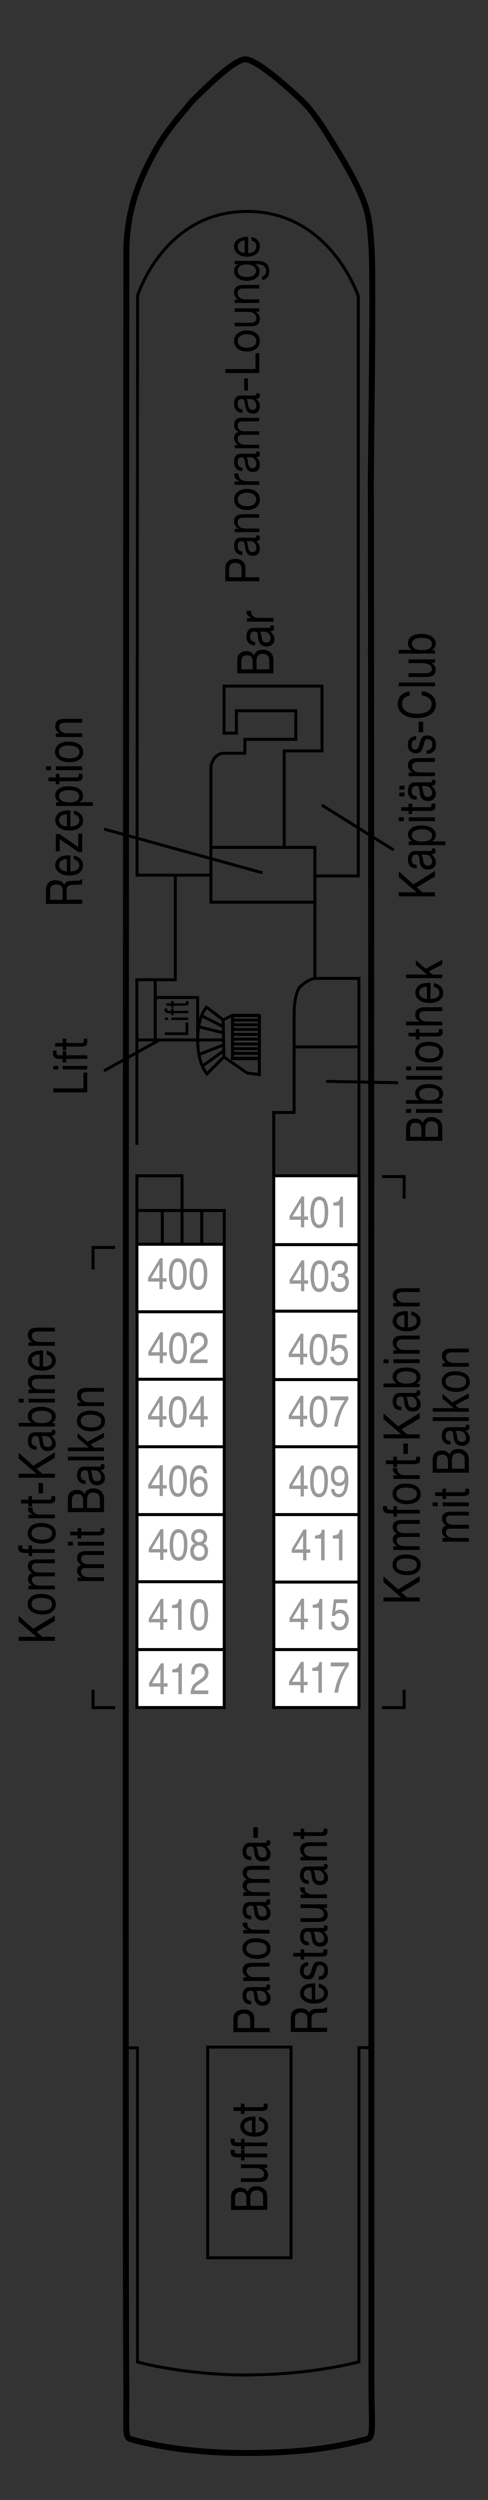 <?xml version="1.0" encoding="utf-8"?>
<!-- Generator: Adobe Illustrator 16.0.3, SVG Export Plug-In . SVG Version: 6.00 Build 0)  -->
<!DOCTYPE svg PUBLIC "-//W3C//DTD SVG 1.1//EN" "http://www.w3.org/Graphics/SVG/1.1/DTD/svg11.dtd">
<svg version="1.1" id="Ebene_1" xmlns="http://www.w3.org/2000/svg" xmlns:xlink="http://www.w3.org/1999/xlink" x="0px" y="0px"
	 width="82px" height="420px" viewBox="0 0 82 420" enable-background="new 0 0 82 420" xml:space="preserve">
<rect x="0" y="0" width="82" height="420" fill="#333333" stroke="none"/>
<g>
	<polyline fill="none" stroke="#000000" stroke-width="0.5" points="43.57,170.563 39.048,170.563 37.492,171.341 37.622,177.564 
		41.529,180.271 43.586,180.528 43.57,177.79 39.048,177.79 	"/>
	<line fill="none" stroke="#000000" stroke-width="0.5" x1="43.57" y1="171.387" x2="39.048" y2="171.387"/>
	<line fill="none" stroke="#000000" stroke-width="0.5" x1="43.57" y1="172.17" x2="39.048" y2="172.17"/>
	<line fill="none" stroke="#000000" stroke-width="0.5" x1="43.57" y1="172.952" x2="39.048" y2="172.952"/>
	<line fill="none" stroke="#000000" stroke-width="0.5" x1="43.57" y1="173.779" x2="39.048" y2="173.779"/>
	<line fill="none" stroke="#000000" stroke-width="0.5" x1="43.57" y1="174.572" x2="39.048" y2="174.572"/>
	<line fill="none" stroke="#000000" stroke-width="0.5" x1="43.57" y1="175.398" x2="39.048" y2="175.398"/>
	<line fill="none" stroke="#000000" stroke-width="0.5" x1="43.57" y1="176.181" x2="39.048" y2="176.181"/>
	<line fill="none" stroke="#000000" stroke-width="0.5" x1="43.57" y1="176.962" x2="39.048" y2="176.962"/>
</g>
<path fill="none" stroke="#000000" d="M62.412,400.735c0-1.813-0.021-317.146-0.1-318.352c-0.078-1.203,0.52-36.016,0.1-40.946
	c-0.365-5.197-0.375-7.214-5.43-15.642c-3.322-5.541-4.621-7.246-6.037-8.662c-1.225-1.225-7.604-7.166-9.732-7.166
	c-2.003,0-7.434,5.547-9.054,7.166c-2.084,2.576-4.258,4.82-6.333,8.662c-2.192,4.057-4.331,8.754-4.585,15.642
	c-0.018,4.28-0.256,358.756,0,359.194c0,7.817-0.273,8.868,0.707,9.146c2.236,0.629,8.795,2.332,19.265,2.332
	c12.152,0,17.391-1.611,20.484-2.332C62.891,409.5,62.412,407.198,62.412,400.735z"/>
<path fill="none" stroke="#000000" stroke-width="0.5" d="M21.13,344.047h1.971v52.771c0,0,7.779,2.2,18.815,2.2"/>
<path fill="none" stroke="#000000" stroke-width="0.5" d="M62.283,344.01h-1.971v52.771c0,0-7.779,2.203-18.819,2.203"/>
<rect x="34.9" y="343.915" fill="none" stroke="#000000" stroke-width="0.5" width="14.002" height="35.398"/>
<rect x="23.007" y="203.369" fill="none" stroke="#000000" stroke-width="0.5" width="14.678" height="5.669"/>
<rect x="27.271" y="203.369" fill="none" stroke="#000000" stroke-width="0.5" width="6.629" height="5.669"/>
<rect x="23.007" y="197.531" fill="none" stroke="#000000" stroke-width="0.5" width="7.577" height="11.508"/>
<path fill="none" stroke="#000000" stroke-width="0.5" d="M46,197.531V186.9h3.42v-16.984c0,0,0.066-3.178,1.039-4.147
	c1.299-1.297,2.432-1.396,2.432-1.396h7.424v33.16v89.335"/>
<line fill="none" stroke="#000000" stroke-width="0.5" x1="49.42" y1="175.879" x2="60.314" y2="175.879"/>
<polyline fill="none" stroke="#000000" stroke-width="0.5" points="23.007,192.344 23.007,164.598 29.454,164.598 29.454,146.835 
	"/>
<rect x="23.007" y="164.599" fill="none" stroke="#000000" stroke-width="0.5" width="3.075" height="10.111"/>
<rect x="26.083" y="167.581" fill="none" stroke="#000000" stroke-width="0.5" width="7.131" height="7.131"/>
<path fill="none" stroke="#000000" stroke-width="0.5" d="M37.622,177.564l-2.853,2.854c0,0-1.557-1.687-1.557-5.705
	c0-4.02,1.491-5.511,1.491-5.511l2.788,2.14L37.622,177.564z"/>
<line fill="none" stroke="#000000" stroke-width="0.5" x1="37.599" y1="176.522" x2="34.009" y2="179.112"/>
<line fill="none" stroke="#000000" stroke-width="0.5" x1="37.58" y1="175.542" x2="33.431" y2="177.16"/>
<line fill="none" stroke="#000000" stroke-width="0.5" x1="37.564" y1="174.708" x2="33.214" y2="174.712"/>
<line fill="none" stroke="#000000" stroke-width="0.5" x1="37.622" y1="173.543" x2="33.388" y2="172.493"/>
<line fill="none" stroke="#000000" stroke-width="0.5" x1="37.515" y1="172.493" x2="33.88" y2="170.648"/>
<g>
	<rect x="39.07" y="170.626" fill="none" stroke="#000000" stroke-width="0.5" width="4.522" height="7.229"/>
	<line fill="none" stroke="#000000" stroke-width="0.5" x1="52.91" y1="164.437" x2="52.91" y2="142.232"/>
	<polygon fill="none" stroke="#000000" stroke-width="0.5" points="35.441,142.362 35.441,147.03 35.441,151.568 52.91,151.568 
		52.91,142.362 	"/>
	<path fill="none" stroke="#000000" stroke-width="0.5" d="M35.441,147.03H23.03l0.093-97.377c0,0,4.408-14.133,18.413-14.133
		c14.004,0,18.67,14.264,18.67,14.264v97.373h-7.293"/>
	<path fill="none" stroke="#000000" stroke-width="0.5" d="M35.441,142.362v-13.615c0,0,0.389-2.202,2.203-2.202
		c1.815,0,3.502,0,3.502,0v-2.335h8.557v-4.799H39.72v3.762h-2.074v-7.909h16.465v10.893h-6.354v16.211"/>
</g>
<line fill="none" stroke="#000000" stroke-width="0.5" x1="54.818" y1="181.671" x2="66.893" y2="181.904"/>
<line fill="none" stroke="#000000" stroke-width="0.5" x1="17.47" y1="139.279" x2="44.105" y2="146.636"/>
<line fill="none" stroke="#000000" stroke-width="0.5" x1="54.068" y1="135.252" x2="66.143" y2="142.797"/>
<g>
	<polyline fill="none" stroke="#000000" stroke-width="0.5" points="19.347,286.891 15.636,286.891 15.636,283.885 	"/>
	<polyline fill="none" stroke="#000000" stroke-width="0.5" points="19.347,209.576 15.636,209.576 15.636,213.287 	"/>
</g>
<polyline fill="none" stroke="#000000" stroke-width="0.5" points="64.197,286.891 67.908,286.891 67.908,283.885 "/>
<polyline fill="none" stroke="#000000" stroke-width="0.5" points="64.197,197.668 67.908,197.668 67.908,201.379 "/>
<line fill="none" stroke="#000000" stroke-width="0.5" x1="17.47" y1="179.905" x2="26.796" y2="174.712"/>
<g id="KabRooms">
	<rect id="r_417" x="46" y="277.127" fill="#FFFFFF" stroke="#000000" stroke-width="0.5" width="14.313" height="9.74"/>
	<rect id="r_415" x="46.014" y="265.789" fill="#FFFFFF" stroke="#000000" stroke-width="0.5" width="14.301" height="11.338"/>
	<rect id="r_411" x="46.014" y="254.449" fill="#FFFFFF" stroke="#000000" stroke-width="0.5" width="14.301" height="11.34"/>
	<rect id="r_409" x="46.014" y="243.053" fill="#FFFFFF" stroke="#000000" stroke-width="0.5" width="14.301" height="11.396"/>
	<rect id="r_407" x="46.014" y="231.773" fill="#FFFFFF" stroke="#000000" stroke-width="0.5" width="14.301" height="11.281"/>
	<rect id="r_405" x="46.014" y="220.273" fill="#FFFFFF" stroke="#000000" stroke-width="0.5" width="14.301" height="11.498"/>
	<rect id="r_403" x="46" y="209.094" fill="#FFFFFF" stroke="#000000" stroke-width="0.5" width="14.313" height="11.18"/>
	<rect id="r_401" x="46" y="197.532" fill="#FFFFFF" stroke="#000000" stroke-width="0.5" width="14.313" height="11.563"/>
	<rect id="r_412" x="23.007" y="277.127" fill="#FFFFFF" stroke="#000000" stroke-width="0.5" width="14.67" height="9.74"/>
	<rect id="r_410" x="23.007" y="265.732" fill="#FFFFFF" stroke="#000000" stroke-width="0.5" width="14.67" height="11.396"/>
	<rect id="r_408" x="23.029" y="254.449" fill="#FFFFFF" stroke="#000000" stroke-width="0.5" width="14.648" height="11.281"/>
	<rect id="r_406" x="23.029" y="243.053" fill="#FFFFFF" stroke="#000000" stroke-width="0.5" width="14.648" height="11.396"/>
	<rect id="r_404" x="23.029" y="231.715" fill="#FFFFFF" stroke="#000000" stroke-width="0.5" width="14.648" height="11.34"/>
	<rect id="r_402" x="23.029" y="220.377" fill="#FFFFFF" stroke="#000000" stroke-width="0.5" width="14.648" height="11.338"/>
	<rect id="r_400" x="23.007" y="209.038" fill="#FFFFFF" stroke="#000000" stroke-width="0.5" width="14.67" height="11.339"/>
</g>
<g id="KabNo">
	<g id="n_412">
		<path fill="#999999" d="M26.96,284.621v-1.264h-1.908v-0.637l1.994-3.281h0.463v3.354h0.643v0.564h-0.643v1.264H26.96z
			 M26.951,282.793v-2.332l-1.393,2.332H26.951z"/>
		<path fill="#999999" d="M28.952,280.965v-0.496c0.396-0.049,0.669-0.123,0.825-0.229c0.154-0.104,0.271-0.36,0.349-0.76h0.435
			v5.144h-0.586v-3.653L28.952,280.965L28.952,280.965z"/>
		<path fill="#999999" d="M32.251,283.459c0.137-0.33,0.398-0.629,0.79-0.896l0.582-0.398c0.263-0.182,0.444-0.334,0.549-0.461
			c0.165-0.201,0.248-0.432,0.248-0.689c0-0.303-0.075-0.541-0.228-0.719c-0.15-0.178-0.354-0.268-0.604-0.268
			c-0.374,0-0.632,0.169-0.774,0.508c-0.076,0.184-0.119,0.436-0.127,0.754h-0.563c0.006-0.449,0.076-0.814,0.21-1.104
			c0.236-0.5,0.655-0.75,1.255-0.75c0.498,0,0.862,0.16,1.093,0.479c0.229,0.319,0.344,0.681,0.344,1.067
			c0,0.414-0.123,0.769-0.366,1.062c-0.144,0.175-0.396,0.379-0.761,0.621l-0.416,0.272c-0.196,0.131-0.354,0.254-0.469,0.371
			c-0.205,0.209-0.334,0.438-0.388,0.692h2.376v0.615h-2.984C32.037,284.176,32.115,283.787,32.251,283.459z"/>
	</g>
	<g id="n_410">
		<path fill="#999999" d="M26.912,273.814v-1.262h-1.908v-0.635l1.993-3.283h0.463v3.352h0.644v0.566H27.46v1.262H26.912z
			 M26.902,271.986v-2.332l-1.395,2.332H26.902z"/>
		<path fill="#999999" d="M28.902,270.158v-0.498c0.396-0.046,0.67-0.119,0.824-0.229c0.156-0.104,0.273-0.359,0.351-0.761h0.435
			v5.144h-0.586v-3.655L28.902,270.158L28.902,270.158z"/>
		<path fill="#999999" d="M34.671,269.475c0.193,0.426,0.291,1.01,0.291,1.75c0,0.701-0.088,1.281-0.264,1.742
			c-0.256,0.658-0.672,0.988-1.249,0.988c-0.521,0-0.91-0.271-1.164-0.813c-0.213-0.447-0.317-1.054-0.317-1.812
			c0-0.586,0.063-1.093,0.189-1.515c0.238-0.78,0.671-1.176,1.295-1.176C34.015,268.648,34.42,268.924,34.671,269.475z
			 M34.121,272.918c0.167-0.301,0.251-0.854,0.251-1.666c0-0.588-0.062-1.07-0.183-1.449s-0.355-0.566-0.705-0.566
			c-0.32,0-0.555,0.184-0.704,0.539c-0.147,0.359-0.224,0.893-0.224,1.589c0,0.526,0.047,0.95,0.144,1.271
			c0.146,0.484,0.394,0.729,0.745,0.729C33.726,273.364,33.952,273.215,34.121,272.918z"/>
	</g>
	<g id="n_408">
		<path fill="#999999" d="M26.907,262.074v-1.266h-1.908v-0.637l1.993-3.283h0.463v3.355h0.643v0.563h-0.643v1.266L26.907,262.074
			L26.907,262.074z M26.896,260.246v-2.332l-1.394,2.332H26.896z"/>
		<path fill="#999999" d="M31.204,257.734c0.192,0.428,0.291,1.012,0.291,1.75c0,0.699-0.088,1.279-0.265,1.738
			c-0.254,0.66-0.672,0.988-1.248,0.988c-0.521,0-0.91-0.271-1.164-0.809c-0.213-0.449-0.318-1.057-0.318-1.813
			c0-0.588,0.063-1.092,0.189-1.512c0.24-0.783,0.672-1.178,1.295-1.178C30.546,256.908,30.953,257.182,31.204,257.734z
			 M30.652,261.176c0.169-0.299,0.252-0.854,0.252-1.666c0-0.588-0.061-1.066-0.182-1.447c-0.121-0.381-0.356-0.564-0.705-0.564
			c-0.322,0-0.557,0.18-0.705,0.539c-0.148,0.355-0.224,0.889-0.224,1.59c0,0.523,0.048,0.949,0.144,1.27
			c0.146,0.486,0.394,0.73,0.744,0.73C30.259,261.623,30.486,261.473,30.652,261.176z"/>
		<path fill="#999999" d="M32.357,259.051c-0.16-0.189-0.24-0.439-0.24-0.75c0-0.385,0.117-0.715,0.354-0.992
			c0.234-0.271,0.568-0.414,1.002-0.414c0.418,0,0.746,0.133,0.983,0.395s0.356,0.563,0.356,0.916c0,0.318-0.069,0.584-0.207,0.781
			c-0.076,0.109-0.197,0.225-0.359,0.332c0.182,0.1,0.324,0.211,0.427,0.339c0.193,0.237,0.29,0.556,0.29,0.938
			c0,0.454-0.129,0.84-0.387,1.155c-0.258,0.315-0.623,0.476-1.094,0.476c-0.424,0-0.781-0.138-1.076-0.408
			c-0.293-0.271-0.439-0.67-0.439-1.188c0-0.308,0.063-0.569,0.189-0.793c0.125-0.224,0.313-0.394,0.559-0.51
			C32.562,259.246,32.443,259.156,32.357,259.051z M34.027,258.832c0.136-0.16,0.203-0.354,0.203-0.572
			c0-0.189-0.063-0.371-0.193-0.531c-0.131-0.16-0.328-0.239-0.596-0.239c-0.264,0-0.453,0.079-0.57,0.239
			c-0.119,0.16-0.178,0.354-0.178,0.566c0,0.244,0.076,0.436,0.229,0.572c0.153,0.137,0.332,0.207,0.539,0.207
			C33.703,259.074,33.89,258.994,34.027,258.832z M34.125,261.387c0.167-0.162,0.251-0.4,0.251-0.727c0-0.334-0.087-0.59-0.26-0.764
			c-0.172-0.176-0.393-0.262-0.662-0.262c-0.262,0-0.477,0.088-0.641,0.268c-0.166,0.18-0.248,0.424-0.248,0.73
			c0,0.271,0.076,0.504,0.227,0.699c0.15,0.195,0.387,0.295,0.701,0.295C33.748,261.633,33.958,261.551,34.125,261.387z"/>
	</g>
	<g id="n_406">
		<path fill="#999999" d="M26.822,251.338v-1.262h-1.907v-0.639l1.993-3.279h0.463v3.352h0.643v0.566h-0.643v1.262H26.822
			L26.822,251.338z M26.812,249.508v-2.332l-1.396,2.332H26.812z"/>
		<path fill="#999999" d="M31.119,246.998c0.193,0.426,0.29,1.01,0.29,1.75c0,0.701-0.089,1.279-0.265,1.738
			c-0.254,0.658-0.67,0.986-1.248,0.986c-0.521,0-0.91-0.27-1.164-0.807c-0.213-0.451-0.318-1.057-0.318-1.813
			c0-0.588,0.063-1.093,0.191-1.515c0.238-0.782,0.67-1.176,1.295-1.176C30.461,246.172,30.868,246.448,31.119,246.998z
			 M30.568,250.439c0.168-0.299,0.252-0.854,0.252-1.666c0-0.586-0.063-1.066-0.182-1.445c-0.121-0.383-0.356-0.566-0.707-0.566
			c-0.32,0-0.556,0.18-0.703,0.539c-0.148,0.359-0.224,0.889-0.224,1.588c0,0.527,0.048,0.949,0.142,1.271
			c0.146,0.484,0.395,0.729,0.746,0.729C30.175,250.887,30.4,250.739,30.568,250.439z"/>
		<path fill="#999999" d="M34.519,246.602c0.191,0.301,0.287,0.607,0.287,0.926h-0.547c-0.033-0.199-0.084-0.359-0.156-0.479
			c-0.131-0.215-0.328-0.322-0.594-0.322c-0.306,0-0.549,0.168-0.728,0.504c-0.181,0.334-0.28,0.813-0.302,1.438
			c0.127-0.219,0.285-0.383,0.476-0.489c0.174-0.097,0.368-0.146,0.583-0.146c0.365,0,0.684,0.139,0.955,0.416
			c0.271,0.272,0.406,0.688,0.406,1.235c0,0.474-0.129,0.887-0.387,1.246c-0.258,0.362-0.623,0.545-1.102,0.545
			c-0.407,0-0.76-0.185-1.055-0.552c-0.297-0.366-0.443-0.983-0.443-1.854c0-0.645,0.064-1.188,0.197-1.639
			c0.254-0.854,0.717-1.283,1.391-1.283C33.99,246.152,34.327,246.301,34.519,246.602z M34.109,250.555
			c0.145-0.229,0.216-0.502,0.216-0.813c0-0.27-0.063-0.521-0.19-0.762c-0.129-0.234-0.359-0.355-0.697-0.355
			c-0.234,0-0.44,0.094-0.617,0.275c-0.178,0.188-0.268,0.469-0.268,0.842c0,0.324,0.082,0.604,0.242,0.822
			c0.161,0.229,0.385,0.336,0.67,0.336C33.751,250.9,33.966,250.787,34.109,250.555z"/>
	</g>
	<g id="n_404">
		<path fill="#999999" d="M26.783,239.74v-1.264h-1.907v-0.639l1.993-3.279h0.463v3.354h0.643v0.564h-0.643v1.262L26.783,239.74
			L26.783,239.74z M26.773,237.912v-2.332l-1.396,2.332H26.773z"/>
		<path fill="#999999" d="M31.08,235.4c0.193,0.428,0.29,1.012,0.29,1.75c0,0.701-0.088,1.281-0.265,1.74
			c-0.254,0.658-0.67,0.988-1.248,0.988c-0.521,0-0.909-0.271-1.164-0.811c-0.213-0.449-0.318-1.055-0.318-1.813
			c0-0.586,0.063-1.09,0.191-1.512c0.238-0.783,0.67-1.178,1.295-1.178C30.422,234.574,30.829,234.85,31.08,235.4z M30.529,238.842
			c0.168-0.299,0.252-0.854,0.252-1.666c0-0.588-0.063-1.066-0.182-1.447c-0.121-0.379-0.356-0.564-0.707-0.564
			c-0.32,0-0.556,0.18-0.703,0.539c-0.148,0.355-0.223,0.889-0.223,1.588c0,0.525,0.047,0.951,0.141,1.271
			c0.146,0.485,0.395,0.729,0.746,0.729C30.136,239.291,30.361,239.141,30.529,238.842z"/>
		<path fill="#999999" d="M33.708,239.74v-1.264H31.8v-0.639l1.993-3.279h0.464v3.354H34.9v0.564h-0.643v1.262L33.708,239.74
			L33.708,239.74z M33.7,237.912v-2.332l-1.394,2.332H33.7z"/>
	</g>
	<g id="n_402">
		<path fill="#999999" d="M26.833,229.012v-1.262h-1.906v-0.639l1.992-3.281h0.463v3.354h0.643v0.566h-0.643v1.262H26.833
			L26.833,229.012z M26.825,227.184v-2.33l-1.396,2.33H26.825z"/>
		<path fill="#999999" d="M31.13,224.672c0.193,0.428,0.29,1.012,0.29,1.75c0,0.703-0.088,1.283-0.264,1.742
			c-0.255,0.66-0.671,0.986-1.249,0.986c-0.521,0-0.909-0.271-1.163-0.811c-0.213-0.447-0.319-1.053-0.319-1.813
			c0-0.588,0.063-1.092,0.191-1.514c0.238-0.781,0.67-1.176,1.295-1.176C30.474,223.846,30.879,224.123,31.13,224.672z
			 M30.58,228.115c0.168-0.299,0.252-0.854,0.252-1.666c0-0.588-0.063-1.068-0.182-1.447c-0.121-0.379-0.356-0.566-0.707-0.566
			c-0.32,0-0.555,0.182-0.703,0.539c-0.148,0.357-0.223,0.893-0.223,1.59c0,0.523,0.047,0.949,0.142,1.271
			c0.146,0.488,0.394,0.73,0.745,0.73C30.187,228.563,30.413,228.414,30.58,228.115z"/>
		<path fill="#999999" d="M32.125,227.85c0.137-0.328,0.4-0.629,0.79-0.896l0.583-0.399c0.262-0.181,0.443-0.334,0.548-0.462
			c0.165-0.198,0.249-0.43,0.249-0.688c0-0.302-0.076-0.541-0.229-0.72c-0.15-0.18-0.353-0.268-0.604-0.268
			c-0.374,0-0.632,0.168-0.775,0.506c-0.076,0.186-0.119,0.436-0.127,0.756h-0.563c0.006-0.449,0.076-0.813,0.209-1.102
			c0.236-0.502,0.654-0.752,1.256-0.752c0.498,0,0.862,0.158,1.092,0.479c0.23,0.318,0.346,0.678,0.346,1.066
			c0,0.414-0.123,0.77-0.368,1.063c-0.142,0.172-0.396,0.379-0.761,0.621l-0.416,0.271c-0.195,0.131-0.354,0.254-0.469,0.369
			c-0.205,0.209-0.334,0.441-0.388,0.697h2.377v0.611H31.89C31.911,228.568,31.988,228.18,32.125,227.85z"/>
	</g>
	<g id="n_400">
		<path fill="#999999" d="M26.789,216.578v-1.264H24.88v-0.639l1.993-3.279h0.463v3.354h0.644v0.564h-0.644v1.264H26.789
			L26.789,216.578z M26.779,214.75v-2.332l-1.395,2.332H26.779z"/>
		<path fill="#999999" d="M31.085,212.239c0.193,0.427,0.291,1.011,0.291,1.75c0,0.7-0.088,1.278-0.264,1.741
			c-0.256,0.656-0.672,0.984-1.249,0.984c-0.521,0-0.91-0.271-1.164-0.807c-0.212-0.451-0.317-1.057-0.317-1.814
			c0-0.588,0.063-1.092,0.189-1.512c0.238-0.783,0.671-1.178,1.295-1.178C30.429,211.412,30.834,211.686,31.085,212.239z
			 M30.534,215.678c0.169-0.297,0.252-0.854,0.252-1.666c0-0.586-0.062-1.066-0.183-1.445c-0.121-0.381-0.355-0.566-0.705-0.566
			c-0.32,0-0.555,0.182-0.705,0.539c-0.147,0.359-0.223,0.891-0.223,1.59c0,0.525,0.047,0.949,0.144,1.271
			c0.146,0.483,0.394,0.729,0.745,0.729C30.142,216.127,30.368,215.979,30.534,215.678z"/>
		<path fill="#999999" d="M34.548,212.239c0.193,0.427,0.291,1.011,0.291,1.75c0,0.7-0.088,1.278-0.264,1.741
			c-0.256,0.656-0.672,0.984-1.249,0.984c-0.521,0-0.91-0.271-1.164-0.807c-0.213-0.451-0.317-1.057-0.317-1.814
			c0-0.588,0.063-1.092,0.189-1.512c0.238-0.783,0.671-1.178,1.295-1.178C33.892,211.412,34.297,211.686,34.548,212.239z
			 M33.998,215.678c0.167-0.297,0.251-0.854,0.251-1.666c0-0.586-0.062-1.066-0.183-1.445c-0.121-0.381-0.355-0.566-0.705-0.566
			c-0.32,0-0.555,0.182-0.704,0.539c-0.147,0.359-0.224,0.891-0.224,1.59c0,0.525,0.047,0.949,0.144,1.271
			c0.146,0.483,0.394,0.729,0.745,0.729C33.605,216.127,33.829,215.979,33.998,215.678z"/>
	</g>
	<g id="n_417">
		<path fill="#999999" d="M50.488,284.375v-1.264h-1.91v-0.635l1.996-3.283h0.463v3.354h0.643v0.564h-0.643v1.264H50.488z
			 M50.48,282.547v-2.332l-1.396,2.332H50.48z"/>
		<path fill="#999999" d="M52.482,280.717v-0.496c0.395-0.047,0.668-0.123,0.822-0.229c0.154-0.107,0.271-0.361,0.352-0.762h0.436
			v5.143h-0.588v-3.656H52.482L52.482,280.717z"/>
		<path fill="#999999" d="M58.607,279.299v0.563c-0.145,0.162-0.326,0.439-0.563,0.844c-0.229,0.396-0.438,0.828-0.613,1.291
			c-0.18,0.447-0.313,0.855-0.4,1.229c-0.063,0.236-0.135,0.621-0.229,1.148h-0.605c0.141-0.984,0.441-1.965,0.914-2.941
			c0.275-0.57,0.568-1.063,0.875-1.479h-2.408v-0.65L58.607,279.299L58.607,279.299z"/>
	</g>
	<g id="n_415">
		<path fill="#999999" d="M50.551,273.76v-1.264h-1.91v-0.637l1.996-3.281H51.1v3.354h0.645v0.564H51.1v1.264H50.551L50.551,273.76z
			 M50.541,271.932V269.6l-1.395,2.332H50.541z"/>
		<path fill="#999999" d="M52.543,270.104v-0.496c0.396-0.045,0.668-0.121,0.822-0.229c0.156-0.105,0.271-0.357,0.352-0.76h0.436
			v5.143h-0.586v-3.654L52.543,270.104L52.543,270.104z"/>
		<path fill="#999999" d="M56.178,272.443c0.035,0.371,0.182,0.627,0.436,0.77c0.131,0.074,0.277,0.107,0.449,0.107
			c0.324,0,0.563-0.121,0.721-0.367c0.154-0.244,0.232-0.52,0.232-0.813c0-0.361-0.096-0.644-0.277-0.839
			c-0.186-0.194-0.406-0.297-0.666-0.297c-0.188,0-0.352,0.045-0.482,0.132c-0.135,0.088-0.25,0.209-0.346,0.36l-0.479-0.033
			l0.338-2.776h2.254v0.629h-1.852l-0.186,1.433c0.104-0.093,0.197-0.16,0.289-0.207c0.162-0.078,0.35-0.119,0.563-0.119
			c0.398,0,0.738,0.154,1.02,0.459c0.275,0.31,0.416,0.693,0.416,1.162c0,0.49-0.127,0.92-0.383,1.293
			c-0.254,0.373-0.658,0.563-1.217,0.563c-0.355,0-0.67-0.119-0.939-0.354c-0.271-0.233-0.424-0.603-0.457-1.092h0.566V272.443z"/>
	</g>
	<g id="n_411">
		<path fill="#999999" d="M50.936,262.137v-1.264h-1.906v-0.637l1.992-3.281h0.465v3.354h0.645v0.564h-0.645v1.264H50.936z
			 M50.926,260.309v-2.33l-1.393,2.33H50.926z"/>
		<path fill="#999999" d="M52.928,258.482v-0.498c0.396-0.045,0.668-0.12,0.824-0.229c0.154-0.107,0.271-0.359,0.35-0.762h0.438
			v5.145h-0.586v-3.656H52.928L52.928,258.482z"/>
		<path fill="#999999" d="M55.93,258.482v-0.498c0.396-0.045,0.67-0.12,0.824-0.229c0.156-0.107,0.273-0.359,0.352-0.762h0.436
			v5.145h-0.586v-3.656H55.93L55.93,258.482z"/>
	</g>
	<g id="n_409">
		<path fill="#999999" d="M50.516,251.41v-1.264h-1.908v-0.639l1.994-3.279h0.463v3.354h0.645v0.564h-0.645v1.264H50.516
			L50.516,251.41z M50.504,249.582v-2.332l-1.393,2.332H50.504z"/>
		<path fill="#999999" d="M54.813,247.07c0.191,0.428,0.291,1.012,0.291,1.75c0,0.701-0.088,1.279-0.266,1.742
			c-0.254,0.656-0.672,0.984-1.246,0.984c-0.521,0-0.91-0.271-1.164-0.808c-0.215-0.45-0.318-1.056-0.318-1.813
			c0-0.588,0.063-1.092,0.188-1.512c0.238-0.783,0.675-1.178,1.298-1.178C54.156,246.244,54.563,246.518,54.813,247.07z
			 M54.262,250.51c0.168-0.297,0.252-0.854,0.252-1.666c0-0.586-0.063-1.066-0.186-1.445c-0.119-0.381-0.354-0.566-0.705-0.566
			c-0.318,0-0.555,0.182-0.703,0.539c-0.146,0.359-0.223,0.891-0.223,1.59c0,0.525,0.047,0.949,0.145,1.271
			c0.145,0.483,0.393,0.729,0.742,0.729C53.865,250.959,54.096,250.809,54.262,250.51z"/>
		<path fill="#999999" d="M56.195,250.158c0.016,0.354,0.133,0.604,0.352,0.742c0.111,0.07,0.238,0.105,0.381,0.105
			c0.264,0,0.484-0.129,0.67-0.387c0.188-0.262,0.314-0.783,0.396-1.576c-0.123,0.229-0.271,0.395-0.453,0.48
			c-0.182,0.096-0.373,0.143-0.578,0.143c-0.422,0-0.754-0.156-0.998-0.465c-0.24-0.314-0.361-0.709-0.361-1.197
			c0-0.469,0.119-0.881,0.357-1.232c0.24-0.355,0.6-0.531,1.064-0.531c0.637,0,1.072,0.338,1.313,1.016
			c0.138,0.373,0.201,0.838,0.201,1.396c0,0.633-0.08,1.188-0.237,1.68c-0.269,0.813-0.72,1.219-1.353,1.219
			c-0.429,0-0.75-0.133-0.974-0.396c-0.224-0.269-0.33-0.601-0.33-0.995L56.195,250.158L56.195,250.158z M57.625,248.844
			c0.182-0.17,0.271-0.467,0.271-0.889c0-0.379-0.08-0.662-0.242-0.85s-0.367-0.277-0.617-0.277c-0.268,0-0.479,0.104-0.639,0.316
			c-0.158,0.213-0.236,0.494-0.236,0.854c0,0.336,0.068,0.604,0.207,0.801c0.141,0.199,0.359,0.299,0.662,0.299
			C57.246,249.098,57.447,249.012,57.625,248.844z"/>
	</g>
	<g id="n_407">
		<path fill="#999999" d="M50.422,239.678v-1.262h-1.906v-0.637l1.992-3.281h0.465v3.354h0.645v0.564h-0.645v1.262H50.422
			L50.422,239.678z M50.412,237.85v-2.332l-1.393,2.332H50.412z"/>
		<path fill="#999999" d="M54.721,235.34c0.191,0.424,0.291,1.01,0.291,1.748c0,0.703-0.09,1.283-0.266,1.742
			c-0.254,0.66-0.672,0.986-1.248,0.986c-0.521,0-0.91-0.271-1.164-0.811c-0.213-0.447-0.316-1.053-0.316-1.813
			c0-0.586,0.063-1.09,0.188-1.512c0.237-0.783,0.672-1.178,1.295-1.178C54.064,234.512,54.471,234.789,54.721,235.34z
			 M54.168,238.783c0.168-0.301,0.252-0.855,0.252-1.668c0-0.588-0.063-1.068-0.184-1.447c-0.119-0.379-0.355-0.564-0.705-0.564
			c-0.32,0-0.555,0.182-0.703,0.535c-0.146,0.359-0.223,0.895-0.223,1.592c0,0.523,0.047,0.947,0.143,1.271
			c0.146,0.487,0.395,0.73,0.744,0.73C53.773,239.229,54.002,239.08,54.168,238.783z"/>
		<path fill="#999999" d="M58.539,234.604v0.563c-0.143,0.16-0.326,0.44-0.561,0.84c-0.23,0.397-0.439,0.83-0.615,1.291
			c-0.176,0.449-0.311,0.859-0.4,1.229c-0.061,0.236-0.135,0.621-0.229,1.146h-0.605c0.141-0.981,0.441-1.965,0.914-2.938
			c0.275-0.571,0.568-1.065,0.875-1.481h-2.406v-0.647L58.539,234.604L58.539,234.604z"/>
	</g>
	<g id="n_405">
		<path fill="#999999" d="M50.426,229.25v-1.26h-1.908v-0.641l1.994-3.283h0.463v3.354h0.645v0.567h-0.645v1.261L50.426,229.25
			L50.426,229.25z M50.418,227.422v-2.332l-1.395,2.332H50.418z"/>
		<path fill="#999999" d="M54.725,224.912c0.191,0.424,0.289,1.008,0.289,1.748c0,0.699-0.088,1.279-0.266,1.738
			c-0.254,0.658-0.672,0.988-1.248,0.988c-0.52,0-0.908-0.27-1.164-0.809c-0.213-0.449-0.316-1.057-0.316-1.813
			c0-0.589,0.063-1.093,0.189-1.513c0.236-0.785,0.67-1.176,1.295-1.176C54.066,224.086,54.473,224.359,54.725,224.912z
			 M54.172,228.354c0.17-0.301,0.252-0.854,0.252-1.668c0-0.586-0.063-1.064-0.184-1.446c-0.117-0.38-0.354-0.565-0.705-0.565
			c-0.318,0-0.555,0.182-0.701,0.539c-0.15,0.355-0.225,0.891-0.225,1.59c0,0.525,0.047,0.949,0.143,1.271
			c0.146,0.485,0.396,0.731,0.746,0.731C53.777,228.801,54.006,228.65,54.172,228.354z"/>
		<path fill="#999999" d="M56.055,227.934c0.033,0.369,0.182,0.625,0.438,0.771c0.129,0.07,0.275,0.104,0.445,0.104
			c0.324,0,0.563-0.121,0.723-0.367c0.154-0.24,0.23-0.518,0.23-0.813c0-0.361-0.094-0.645-0.273-0.838
			c-0.188-0.197-0.408-0.295-0.67-0.295c-0.188,0-0.352,0.043-0.482,0.129c-0.135,0.088-0.246,0.209-0.346,0.359l-0.477-0.029
			l0.338-2.779h2.254v0.627h-1.85l-0.189,1.434c0.105-0.094,0.199-0.156,0.291-0.207c0.16-0.074,0.352-0.115,0.564-0.115
			c0.396,0,0.736,0.15,1.016,0.459c0.277,0.305,0.416,0.689,0.416,1.162c0,0.486-0.127,0.92-0.381,1.293s-0.66,0.561-1.219,0.561
			c-0.355,0-0.666-0.119-0.939-0.354c-0.271-0.236-0.426-0.604-0.457-1.096h0.566v-0.006H56.055L56.055,227.934z"/>
	</g>
	<g id="n_403">
		<path fill="#999999" d="M50.58,216.924v-1.262h-1.908v-0.637l1.994-3.281h0.463v3.354h0.645v0.564h-0.645v1.262H50.58
			L50.58,216.924z M50.57,215.096v-2.332l-1.393,2.332H50.57z"/>
		<path fill="#999999" d="M54.877,212.584c0.193,0.428,0.291,1.012,0.291,1.75c0,0.701-0.088,1.283-0.264,1.742
			c-0.256,0.656-0.672,0.986-1.25,0.986c-0.521,0-0.908-0.271-1.162-0.811c-0.213-0.449-0.32-1.055-0.32-1.813
			c0-0.588,0.064-1.092,0.191-1.514c0.238-0.783,0.67-1.178,1.295-1.178C54.223,211.758,54.627,212.035,54.877,212.584z
			 M54.326,216.027c0.168-0.299,0.252-0.854,0.252-1.666c0-0.586-0.063-1.068-0.184-1.447c-0.121-0.377-0.355-0.564-0.705-0.564
			c-0.32,0-0.557,0.18-0.705,0.539c-0.146,0.357-0.223,0.892-0.223,1.588c0,0.525,0.047,0.949,0.143,1.271
			c0.146,0.484,0.396,0.73,0.746,0.73C53.936,216.475,54.158,216.326,54.326,216.027z"/>
		<path fill="#999999" d="M55.938,216.561c-0.229-0.336-0.35-0.744-0.35-1.229h0.572c0.023,0.336,0.076,0.578,0.156,0.729
			c0.143,0.271,0.396,0.408,0.77,0.408c0.287,0,0.521-0.094,0.691-0.273c0.176-0.184,0.262-0.418,0.262-0.705
			c0-0.354-0.092-0.604-0.273-0.746c-0.186-0.145-0.438-0.214-0.768-0.214c-0.035,0-0.07,0-0.109,0.003
			c-0.037,0.002-0.074,0.004-0.113,0.008v-0.57c0.061,0.006,0.104,0.01,0.146,0.012s0.08,0.004,0.127,0.004
			c0.205,0,0.371-0.038,0.506-0.113c0.229-0.137,0.348-0.375,0.348-0.725c0-0.258-0.076-0.455-0.229-0.596s-0.334-0.209-0.536-0.209
			c-0.363,0-0.613,0.146-0.755,0.437c-0.073,0.159-0.118,0.388-0.131,0.683h-0.547c0-0.387,0.063-0.713,0.19-0.98
			c0.224-0.48,0.614-0.727,1.178-0.727c0.441,0,0.785,0.117,1.029,0.354c0.241,0.23,0.362,0.572,0.362,1.02
			c0,0.314-0.069,0.574-0.217,0.771c-0.088,0.123-0.203,0.22-0.347,0.289c0.229,0.069,0.408,0.217,0.537,0.431
			c0.129,0.213,0.19,0.473,0.19,0.78c0,0.492-0.137,0.896-0.407,1.205c-0.275,0.31-0.662,0.465-1.164,0.465
			C56.541,217.064,56.168,216.896,55.938,216.561z"/>
	</g>
	<g id="n_401">
		<path fill="#999999" d="M50.566,206.194v-1.263h-1.908v-0.635l1.994-3.282h0.463v3.354h0.645v0.564h-0.645v1.263L50.566,206.194
			L50.566,206.194z M50.557,204.366v-2.332l-1.393,2.332H50.557z"/>
		<path fill="#999999" d="M54.863,201.854c0.193,0.426,0.291,1.009,0.291,1.75c0,0.7-0.088,1.281-0.264,1.74
			c-0.258,0.659-0.674,0.987-1.25,0.987c-0.521,0-0.908-0.271-1.162-0.81c-0.213-0.45-0.32-1.055-0.32-1.812
			c0-0.589,0.063-1.093,0.191-1.515c0.234-0.783,0.67-1.176,1.295-1.176C54.207,201.028,54.613,201.302,54.863,201.854z
			 M54.313,205.297c0.168-0.3,0.252-0.854,0.252-1.666c0-0.589-0.063-1.068-0.184-1.449c-0.121-0.378-0.355-0.565-0.705-0.565
			c-0.32,0-0.555,0.18-0.705,0.538c-0.146,0.358-0.223,0.891-0.223,1.59c0,0.526,0.047,0.949,0.143,1.271
			c0.146,0.486,0.396,0.73,0.746,0.73C53.92,205.743,54.145,205.594,54.313,205.297z"/>
		<path fill="#999999" d="M56.02,202.537v-0.497c0.396-0.046,0.67-0.122,0.824-0.229c0.156-0.106,0.273-0.359,0.352-0.761h0.438
			v5.144h-0.586v-3.655L56.02,202.537L56.02,202.537z"/>
	</g>
</g>
<g id="Beschreibungen">
	<g>
		<path d="M37.859,97.65v-2.207c0-1.001,0.633-1.543,1.688-1.543c1.057,0,1.694,0.542,1.688,1.543v1.537h2.335v0.67H37.859z
			 M40.593,96.98v-1.313c0.008-0.755-0.367-1.102-1.047-1.102c-0.679,0-1.047,0.347-1.047,1.102v1.313H40.593z"/>
		<path d="M43.553,89.955c0.07,0.104,0.111,0.238,0.111,0.432c0,0.313-0.189,0.509-0.641,0.509c0.438,0.33,0.641,0.772,0.641,1.282
			c0,0.662-0.336,1.205-1.16,1.205c-0.936,0-1.135-0.612-1.27-1.232c-0.146-0.663-0.098-1.228-0.606-1.228
			c-0.593,0-0.688,0.431-0.688,0.812c0,0.509,0.177,0.882,0.783,0.908v0.602c-1.022-0.035-1.383-0.731-1.383-1.544
			c0-0.655,0.168-1.368,1.135-1.368h2.126c0.317,0,0.465,0,0.465-0.188c0-0.05-0.01-0.104-0.041-0.186L43.553,89.955L43.553,89.955z
			 M41.433,90.927c0.192,0.23,0.202,0.685,0.28,1.086c0.08,0.396,0.24,0.73,0.744,0.73c0.447,0,0.607-0.339,0.607-0.704
			c0-0.79-0.563-1.112-0.938-1.112H41.433L41.433,90.927z"/>
		<path d="M39.433,89.4v-0.563h0.656V88.82c-0.512-0.254-0.751-0.661-0.751-1.186c0-0.958,0.624-1.255,1.511-1.255h2.719v0.601
			h-2.797c-0.506,0-0.832,0.281-0.832,0.739c0,0.727,0.551,1.078,1.295,1.078h2.334v0.601L39.433,89.4L39.433,89.4z"/>
		<path d="M39.338,83.91c0-1.154,0.951-1.771,2.167-1.771c1.209,0,2.158,0.613,2.158,1.771c0,1.157-0.949,1.771-2.158,1.771
			C40.289,85.679,39.338,85.066,39.338,83.91z M43.066,83.91c0-0.627-0.563-1.136-1.563-1.136c-1.006,0-1.565,0.509-1.565,1.136
			c0,0.628,0.56,1.137,1.565,1.137C42.504,85.047,43.066,84.538,43.066,83.91z"/>
		<path d="M39.433,81.462v-0.563h0.873v-0.015c-0.664-0.289-0.992-0.69-0.967-1.34h0.719c0,0.966,0.625,1.315,1.672,1.315h1.84
			v0.603H39.433z"/>
		<path d="M43.553,75.863c0.07,0.104,0.111,0.238,0.111,0.431c0,0.313-0.189,0.51-0.641,0.51c0.438,0.331,0.641,0.773,0.641,1.281
			c0,0.662-0.336,1.205-1.16,1.205c-0.936,0-1.135-0.611-1.27-1.231c-0.146-0.662-0.098-1.229-0.606-1.229
			c-0.593,0-0.688,0.432-0.688,0.813c0,0.509,0.177,0.882,0.783,0.909v0.601c-1.022-0.034-1.383-0.731-1.383-1.544
			c0-0.654,0.168-1.368,1.135-1.368h2.126c0.317,0,0.465,0,0.465-0.188c0-0.052-0.01-0.104-0.041-0.186L43.553,75.863L43.553,75.863
			z M41.433,76.838c0.192,0.229,0.202,0.685,0.28,1.086c0.08,0.396,0.24,0.729,0.744,0.729c0.447,0,0.607-0.338,0.607-0.703
			c0-0.79-0.563-1.112-0.938-1.112H41.433L41.433,76.838z"/>
		<path d="M39.433,75.308v-0.563h0.608V74.73c-0.464-0.269-0.704-0.678-0.704-1.178c0-0.443,0.2-0.854,0.704-1.002
			c-0.44-0.246-0.704-0.679-0.704-1.145c0-0.729,0.344-1.213,1.199-1.213h3.03v0.603h-2.709c-0.514,0-0.918,0.118-0.918,0.704
			c0,0.577,0.416,0.95,1.054,0.95h2.575v0.602h-2.71c-0.535,0-0.918,0.146-0.918,0.685c0,0.712,0.744,0.975,1.056,0.975h2.574v0.602
			L39.433,75.308L39.433,75.308z"/>
		<path d="M43.553,66.07c0.07,0.104,0.111,0.238,0.111,0.431c0,0.313-0.189,0.51-0.641,0.51c0.438,0.331,0.641,0.773,0.641,1.281
			c0,0.662-0.336,1.205-1.16,1.205c-0.936,0-1.135-0.611-1.27-1.231c-0.146-0.663-0.098-1.229-0.606-1.229
			c-0.593,0-0.688,0.432-0.688,0.813c0,0.509,0.177,0.882,0.783,0.909v0.601c-1.022-0.034-1.383-0.732-1.383-1.544
			c0-0.654,0.168-1.368,1.135-1.368h2.126c0.317,0,0.465,0,0.465-0.188c0-0.052-0.01-0.105-0.041-0.187L43.553,66.07L43.553,66.07z
			 M41.433,67.045c0.192,0.229,0.202,0.685,0.28,1.086c0.08,0.396,0.24,0.729,0.744,0.729c0.447,0,0.607-0.338,0.607-0.704
			c0-0.789-0.563-1.113-0.938-1.113L41.433,67.045L41.433,67.045z"/>
		<path d="M41.027,65.614v-2.036h0.639v2.036H41.027z"/>
		<path d="M37.859,62.677v-0.67h5.071v-2.665h0.641v3.335H37.859L37.859,62.677z"/>
		<path d="M39.338,57.284c0-1.154,0.951-1.771,2.167-1.771c1.209,0,2.158,0.613,2.158,1.771c0,1.157-0.949,1.771-2.158,1.771
			C40.289,59.053,39.338,58.44,39.338,57.284z M43.066,57.284c0-0.627-0.563-1.136-1.563-1.136c-1.006,0-1.565,0.509-1.565,1.136
			c0,0.628,0.56,1.137,1.565,1.137C42.504,58.421,43.066,57.912,43.066,57.284z"/>
		<path d="M43.57,51.797v0.563h-0.656v0.015c0.512,0.256,0.75,0.663,0.75,1.187c0,0.96-0.623,1.256-1.51,1.256h-2.721v-0.601h2.799
			c0.504,0,0.832-0.281,0.832-0.74c0-0.728-0.553-1.077-1.295-1.077h-2.336v-0.601L43.57,51.797L43.57,51.797z"/>
		<path d="M39.433,50.895v-0.563h0.656v-0.015c-0.512-0.254-0.751-0.662-0.751-1.186c0-0.958,0.624-1.255,1.511-1.255h2.719v0.6
			h-2.797c-0.506,0-0.832,0.282-0.832,0.74c0,0.727,0.551,1.078,1.295,1.078h2.334v0.601H39.433z"/>
		<path d="M43.217,43.832c1.344,0,2.029,0.543,2.029,1.691c0,0.685-0.313,1.475-1.215,1.51v-0.602
			c0.496-0.027,0.672-0.55,0.672-0.943c0-0.781-0.641-1.093-1.566-1.093h-0.271v0.015c0.504,0.196,0.752,0.679,0.752,1.138
			c0,1.085-0.968,1.628-2.097,1.628c-0.979,0-2.185-0.425-2.185-1.688c0-0.458,0.23-0.866,0.688-1.086v0.008v-0.015h-0.592v-0.563
			H43.217L43.217,43.832z M41.416,44.426c-0.727,0-1.479,0.28-1.479,1.036c0,0.77,0.711,1.076,1.504,1.076
			c0.743,0,1.573-0.237,1.573-1.027C43.018,44.72,42.195,44.426,41.416,44.426z"/>
		<path d="M42.258,39.824c0.91,0.161,1.404,0.739,1.404,1.56c0,1.163-0.91,1.713-2.174,1.748c-1.24,0-2.15-0.721-2.15-1.715
			c0-1.29,1.367-1.686,2.368-1.646V42.5c0.722,0.021,1.358-0.338,1.358-1.136c0-0.492-0.271-0.839-0.812-0.943v-0.594L42.258,39.824
			L42.258,39.824z M41.107,40.401c-0.648,0.027-1.168,0.459-1.168,1.052c0,0.628,0.537,1.001,1.168,1.043V40.401z"/>
	</g>
	<g>
		<path d="M39.218,341.403v-2.295c0-0.453,0.152-0.82,0.459-1.103c0.305-0.274,0.732-0.416,1.286-0.416
			c0.476,0,0.891,0.123,1.24,0.373c0.354,0.246,0.529,0.627,0.529,1.141v1.601h2.57v0.701L39.218,341.403L39.218,341.403z
			 M40.058,338.706c-0.086,0.152-0.129,0.361-0.129,0.625v1.371h2.11v-1.371c0-0.309-0.08-0.559-0.234-0.752
			c-0.156-0.188-0.438-0.289-0.833-0.289C40.523,338.29,40.218,338.43,40.058,338.706z"/>
		<path d="M42.619,334.781c-0.021-0.146-0.094-0.242-0.215-0.291c-0.066-0.026-0.162-0.039-0.287-0.039
			c-0.254,0-0.438,0.076-0.553,0.229c-0.118,0.149-0.174,0.365-0.174,0.649c0,0.326,0.105,0.562,0.315,0.695
			c0.117,0.077,0.289,0.127,0.52,0.146v0.588c-0.547-0.013-0.928-0.16-1.143-0.444c-0.215-0.289-0.322-0.621-0.322-1
			c0-0.441,0.102-0.8,0.299-1.072c0.197-0.271,0.509-0.407,0.927-0.407h2.556c0.078,0,0.142-0.015,0.188-0.041
			c0.045-0.023,0.066-0.082,0.066-0.168c0-0.027-0.002-0.06-0.008-0.097c-0.004-0.033-0.012-0.071-0.02-0.11h0.555
			c0.031,0.103,0.055,0.172,0.063,0.228c0.008,0.051,0.012,0.12,0.012,0.211c0,0.215-0.092,0.373-0.271,0.469
			c-0.1,0.054-0.232,0.088-0.41,0.11c0.197,0.128,0.373,0.312,0.521,0.55c0.145,0.239,0.221,0.506,0.221,0.793
			c0,0.347-0.125,0.631-0.375,0.851c-0.25,0.221-0.563,0.33-0.938,0.33c-0.41,0-0.73-0.104-0.957-0.324
			c-0.229-0.217-0.365-0.502-0.418-0.853L42.619,334.781z M44.637,336.104c0.123-0.133,0.186-0.29,0.186-0.473
			c0-0.222-0.061-0.437-0.184-0.644c-0.201-0.349-0.529-0.522-0.986-0.522h-0.602c0.059,0.078,0.105,0.178,0.145,0.299
			c0.041,0.119,0.066,0.238,0.084,0.354l0.059,0.381c0.033,0.23,0.096,0.398,0.168,0.517c0.135,0.19,0.342,0.291,0.621,0.291
			C44.342,336.303,44.512,336.237,44.637,336.104z"/>
		<path d="M40.865,332.805v-0.599h0.639c-0.26-0.178-0.446-0.364-0.561-0.563c-0.113-0.198-0.17-0.42-0.17-0.659
			c0-0.529,0.219-0.89,0.656-1.074c0.241-0.104,0.584-0.153,1.032-0.153h2.842v0.644h-2.791c-0.271,0-0.486,0.034-0.652,0.103
			c-0.273,0.11-0.415,0.313-0.415,0.604c0,0.147,0.019,0.271,0.055,0.364c0.063,0.174,0.184,0.32,0.363,0.451
			c0.146,0.104,0.298,0.174,0.453,0.203c0.154,0.03,0.379,0.047,0.668,0.047h2.318v0.633H40.865L40.865,332.805z"/>
		<path d="M41.314,326.125c0.381-0.332,0.94-0.498,1.682-0.498c0.717,0,1.307,0.146,1.771,0.438
			c0.467,0.288,0.699,0.739,0.699,1.354c0,0.512-0.205,0.916-0.617,1.219c-0.414,0.302-0.969,0.449-1.664,0.449
			c-0.744,0-1.338-0.158-1.782-0.478c-0.441-0.313-0.664-0.742-0.664-1.274C40.74,326.86,40.933,326.454,41.314,326.125z
			 M44.268,326.514c-0.375-0.151-0.791-0.229-1.25-0.229c-0.416,0-0.752,0.056-1.01,0.164c-0.408,0.177-0.614,0.478-0.614,0.906
			c0,0.379,0.174,0.651,0.52,0.827c0.35,0.173,0.77,0.261,1.26,0.261c0.475,0,0.865-0.086,1.182-0.261
			c0.313-0.176,0.475-0.444,0.475-0.819C44.826,326.948,44.641,326.665,44.268,326.514z"/>
		<path d="M40.865,324.838v-0.599h0.771c-0.146-0.049-0.332-0.168-0.542-0.356c-0.215-0.188-0.32-0.408-0.32-0.653
			c0-0.015,0.002-0.031,0.004-0.062c0.004-0.027,0.01-0.076,0.019-0.144h0.787c-0.01,0.036-0.016,0.069-0.02,0.103
			c-0.004,0.028-0.006,0.065-0.006,0.104c0,0.313,0.123,0.557,0.361,0.727c0.24,0.169,0.521,0.253,0.834,0.253h2.551v0.629
			L40.865,324.838L40.865,324.838z"/>
		<path d="M42.619,320.473c-0.021-0.146-0.094-0.237-0.215-0.289c-0.066-0.024-0.162-0.041-0.287-0.041
			c-0.254,0-0.438,0.078-0.553,0.229c-0.118,0.15-0.174,0.369-0.174,0.652c0,0.327,0.105,0.56,0.315,0.694
			c0.117,0.076,0.289,0.127,0.52,0.147v0.586c-0.547-0.012-0.928-0.161-1.143-0.448c-0.215-0.285-0.322-0.617-0.322-1
			c0-0.438,0.102-0.795,0.299-1.07c0.197-0.271,0.509-0.405,0.927-0.405h2.556c0.078,0,0.142-0.015,0.188-0.041
			c0.045-0.026,0.066-0.082,0.066-0.17c0-0.026-0.002-0.06-0.008-0.095c-0.004-0.034-0.012-0.071-0.02-0.11h0.555
			c0.031,0.099,0.055,0.172,0.063,0.224c0.008,0.053,0.012,0.121,0.012,0.209c0,0.219-0.092,0.375-0.271,0.476
			c-0.1,0.051-0.232,0.086-0.41,0.104c0.197,0.129,0.373,0.313,0.521,0.551c0.145,0.24,0.221,0.506,0.221,0.791
			c0,0.353-0.125,0.633-0.375,0.854c-0.25,0.219-0.563,0.33-0.938,0.33c-0.41,0-0.73-0.106-0.957-0.324
			c-0.229-0.217-0.365-0.5-0.418-0.853L42.619,320.473z M44.637,321.795c0.123-0.132,0.186-0.289,0.186-0.47
			c0-0.222-0.061-0.437-0.184-0.644c-0.201-0.353-0.529-0.522-0.986-0.522h-0.602c0.059,0.076,0.105,0.175,0.145,0.297
			c0.039,0.121,0.066,0.24,0.084,0.354l0.059,0.382c0.033,0.228,0.096,0.396,0.168,0.512c0.135,0.193,0.342,0.291,0.621,0.291
			C44.342,321.995,44.512,321.93,44.637,321.795z"/>
		<path d="M40.865,318.497v-0.61h0.637c-0.219-0.147-0.377-0.282-0.477-0.403c-0.168-0.209-0.252-0.445-0.252-0.709
			c0-0.3,0.088-0.539,0.262-0.724c0.1-0.104,0.244-0.194,0.438-0.278c-0.236-0.142-0.414-0.308-0.526-0.492
			c-0.113-0.188-0.171-0.399-0.171-0.636c0-0.504,0.216-0.85,0.646-1.026c0.23-0.101,0.543-0.147,0.936-0.147h2.949v0.651h-3.078
			c-0.297,0-0.496,0.063-0.605,0.188c-0.107,0.125-0.167,0.274-0.167,0.457c0,0.246,0.101,0.459,0.295,0.64
			c0.194,0.179,0.521,0.269,0.979,0.269h2.578v0.644h-2.892c-0.301,0-0.521,0.026-0.655,0.09c-0.209,0.097-0.314,0.271-0.314,0.533
			c0,0.233,0.109,0.452,0.328,0.645c0.218,0.193,0.611,0.291,1.183,0.291h2.353v0.63h-4.441L40.865,318.497L40.865,318.497z"/>
		<path d="M42.619,310.545c-0.021-0.146-0.094-0.238-0.215-0.289c-0.066-0.022-0.162-0.041-0.287-0.041
			c-0.254,0-0.438,0.078-0.553,0.229c-0.118,0.149-0.174,0.369-0.174,0.651c0,0.324,0.105,0.56,0.315,0.692
			c0.117,0.078,0.289,0.128,0.52,0.15v0.586c-0.547-0.015-0.928-0.162-1.143-0.447c-0.215-0.289-0.322-0.623-0.322-1
			c0-0.438,0.102-0.799,0.299-1.073c0.197-0.271,0.509-0.406,0.927-0.406h2.556c0.078,0,0.142-0.014,0.188-0.039
			c0.045-0.026,0.066-0.082,0.066-0.168c0-0.026-0.002-0.062-0.008-0.096c-0.004-0.033-0.012-0.07-0.02-0.109h0.555
			c0.031,0.099,0.055,0.173,0.063,0.224c0.008,0.052,0.012,0.121,0.012,0.211c0,0.216-0.092,0.373-0.271,0.47
			c-0.1,0.055-0.232,0.09-0.41,0.108c0.197,0.129,0.373,0.313,0.521,0.552c0.145,0.239,0.221,0.504,0.221,0.79
			c0,0.351-0.125,0.632-0.375,0.854c-0.25,0.22-0.563,0.328-0.938,0.328c-0.41,0-0.73-0.104-0.957-0.323
			c-0.229-0.218-0.365-0.5-0.418-0.854L42.619,310.545z M44.637,311.866c0.123-0.131,0.186-0.289,0.186-0.472
			c0-0.225-0.061-0.438-0.184-0.645c-0.201-0.349-0.529-0.521-0.986-0.521h-0.602c0.059,0.076,0.105,0.177,0.145,0.298
			c0.041,0.121,0.066,0.237,0.084,0.354l0.059,0.383c0.033,0.229,0.096,0.396,0.168,0.515c0.135,0.188,0.342,0.289,0.621,0.289
			C44.342,312.067,44.512,312,44.637,311.866z"/>
		<path d="M42.561,308.737v-1.754h0.768v1.754H42.561z"/>
		<path d="M48.863,341.381v-2.322c0-0.383,0.066-0.696,0.203-0.944c0.26-0.474,0.738-0.707,1.438-0.707
			c0.365,0,0.662,0.063,0.896,0.188c0.23,0.127,0.418,0.308,0.559,0.533c0.1-0.199,0.227-0.353,0.383-0.455
			c0.156-0.102,0.416-0.154,0.768-0.17l0.816-0.022c0.23-0.009,0.402-0.023,0.52-0.052c0.193-0.043,0.318-0.117,0.375-0.228h0.137
			v0.858c-0.055,0.021-0.121,0.043-0.203,0.056c-0.084,0.015-0.238,0.024-0.479,0.033l-1.014,0.043
			c-0.398,0.017-0.664,0.137-0.804,0.358c-0.078,0.131-0.112,0.328-0.112,0.604v1.522h2.608v0.697L48.863,341.381L48.863,341.381z
			 M51.652,339.133c0-0.313-0.078-0.563-0.23-0.744c-0.156-0.185-0.434-0.272-0.838-0.272c-0.434,0-0.729,0.127-0.885,0.383
			c-0.084,0.14-0.125,0.32-0.125,0.55v1.637h2.078V339.133L51.652,339.133z"/>
		<path d="M50.641,334.081c0.146-0.247,0.338-0.437,0.57-0.563c0.223-0.125,0.482-0.209,0.781-0.25
			c0.203-0.036,0.529-0.059,0.977-0.059v2.721c0.449-0.014,0.813-0.104,1.084-0.269c0.27-0.166,0.406-0.424,0.406-0.771
			c0-0.325-0.129-0.586-0.389-0.778c-0.15-0.106-0.324-0.187-0.521-0.229v-0.619c0.162,0.017,0.344,0.068,0.545,0.162
			c0.199,0.092,0.361,0.19,0.49,0.308c0.221,0.188,0.369,0.424,0.447,0.702c0.043,0.148,0.066,0.316,0.066,0.509
			c0,0.461-0.201,0.854-0.604,1.176s-0.961,0.479-1.685,0.479c-0.713,0-1.289-0.159-1.731-0.485
			c-0.44-0.321-0.666-0.746-0.666-1.271C50.416,334.584,50.492,334.329,50.641,334.081z M52.375,333.858
			c-0.318,0.022-0.578,0.084-0.77,0.176c-0.357,0.17-0.537,0.455-0.537,0.854c0,0.285,0.123,0.524,0.369,0.72
			c0.246,0.19,0.559,0.297,0.938,0.309V333.858z"/>
		<path d="M53.563,332.038c0.248-0.019,0.438-0.071,0.57-0.159c0.238-0.16,0.359-0.438,0.359-0.836c0-0.236-0.063-0.443-0.184-0.625
			c-0.117-0.183-0.307-0.271-0.559-0.271c-0.188,0-0.336,0.071-0.438,0.217c-0.063,0.092-0.131,0.272-0.211,0.545l-0.148,0.506
			c-0.096,0.324-0.197,0.563-0.313,0.716c-0.199,0.272-0.479,0.409-0.836,0.409c-0.422,0-0.762-0.129-1.021-0.387
			c-0.258-0.256-0.389-0.604-0.389-1.039c0-0.569,0.195-0.979,0.59-1.231c0.248-0.156,0.518-0.231,0.803-0.229v0.592
			c-0.168,0.013-0.32,0.063-0.459,0.152c-0.193,0.146-0.293,0.397-0.293,0.764c0,0.242,0.055,0.425,0.16,0.55
			c0.109,0.125,0.25,0.188,0.426,0.188c0.193,0,0.35-0.08,0.465-0.244c0.068-0.096,0.131-0.233,0.182-0.418l0.121-0.42
			c0.131-0.457,0.258-0.769,0.377-0.92c0.189-0.244,0.492-0.365,0.896-0.365c0.396,0,0.738,0.129,1.025,0.384
			c0.287,0.254,0.43,0.644,0.43,1.163c0,0.563-0.148,0.959-0.447,1.193c-0.301,0.231-0.67,0.356-1.111,0.375v-0.604h0.004V332.038
			L53.563,332.038z"/>
		<path d="M49.273,328.713v-0.629h1.234v-0.603h0.607v0.603h2.896c0.153,0,0.26-0.043,0.313-0.136
			c0.029-0.047,0.045-0.129,0.045-0.246c0-0.03,0-0.063-0.002-0.098c-0.002-0.035-0.008-0.076-0.016-0.123h0.592
			c0.023,0.071,0.043,0.146,0.057,0.226c0.014,0.077,0.02,0.161,0.02,0.252c0,0.295-0.09,0.491-0.271,0.6
			c-0.18,0.104-0.408,0.154-0.689,0.154h-2.939v0.508h-0.607v-0.508H49.273L49.273,328.713z"/>
		<path d="M52.266,324.852c-0.021-0.146-0.096-0.239-0.219-0.289c-0.063-0.026-0.16-0.04-0.283-0.04
			c-0.254,0-0.438,0.075-0.555,0.229c-0.113,0.151-0.172,0.368-0.172,0.651c0,0.328,0.104,0.562,0.313,0.696
			c0.117,0.074,0.291,0.127,0.521,0.146v0.589c-0.547-0.013-0.93-0.162-1.143-0.447c-0.217-0.287-0.322-0.619-0.322-1
			c0-0.438,0.104-0.797,0.299-1.069c0.199-0.271,0.508-0.408,0.93-0.408h2.555c0.076,0,0.141-0.015,0.188-0.041
			s0.068-0.082,0.068-0.168c0-0.026-0.002-0.06-0.006-0.094c-0.004-0.033-0.012-0.072-0.021-0.111h0.556
			c0.03,0.099,0.055,0.173,0.063,0.224c0.008,0.056,0.015,0.121,0.015,0.213c0,0.218-0.093,0.371-0.273,0.472
			c-0.098,0.051-0.231,0.088-0.409,0.106c0.198,0.127,0.373,0.313,0.521,0.554c0.146,0.235,0.219,0.504,0.219,0.791
			c0,0.348-0.125,0.631-0.375,0.85c-0.25,0.222-0.563,0.33-0.938,0.33c-0.404,0-0.729-0.106-0.957-0.321
			c-0.227-0.218-0.359-0.502-0.418-0.854L52.266,324.852z M54.277,326.174c0.125-0.133,0.188-0.289,0.188-0.472
			c0-0.221-0.063-0.437-0.188-0.644c-0.199-0.353-0.527-0.522-0.984-0.522h-0.604c0.063,0.078,0.107,0.175,0.146,0.298
			c0.039,0.12,0.064,0.237,0.082,0.354l0.059,0.379c0.033,0.229,0.09,0.396,0.168,0.514c0.129,0.193,0.336,0.291,0.621,0.291
			C53.986,326.372,54.154,326.309,54.277,326.174z"/>
		<path d="M50.51,322.252h2.947c0.229,0,0.412-0.027,0.557-0.089c0.27-0.106,0.396-0.313,0.396-0.606c0-0.43-0.23-0.721-0.697-0.871
			c-0.246-0.084-0.59-0.127-1.021-0.127H50.51v-0.629h4.439v0.599l-0.654-0.006c0.168,0.077,0.313,0.178,0.426,0.295
			c0.23,0.233,0.348,0.521,0.348,0.854c0,0.522-0.211,0.879-0.635,1.069c-0.229,0.103-0.525,0.151-0.906,0.151H50.51V322.252
			L50.51,322.252z"/>
		<path d="M50.51,318.883v-0.597h0.771c-0.146-0.049-0.33-0.168-0.543-0.356c-0.215-0.188-0.322-0.407-0.322-0.653
			c0-0.015,0.002-0.031,0.004-0.063c0.006-0.024,0.012-0.074,0.021-0.144h0.785c-0.012,0.037-0.018,0.069-0.021,0.103
			c-0.002,0.03-0.004,0.065-0.004,0.104c0,0.313,0.119,0.557,0.361,0.728c0.24,0.168,0.521,0.252,0.834,0.252h2.549v0.631
			L50.51,318.883L50.51,318.883z"/>
		<path d="M52.266,314.522c-0.021-0.146-0.096-0.24-0.219-0.291c-0.063-0.027-0.16-0.041-0.283-0.041
			c-0.254,0-0.438,0.075-0.555,0.229c-0.113,0.151-0.172,0.368-0.172,0.651c0,0.328,0.104,0.56,0.313,0.694
			c0.117,0.076,0.291,0.127,0.521,0.148v0.586c-0.547-0.013-0.93-0.16-1.143-0.445c-0.217-0.289-0.322-0.621-0.322-1
			c0-0.438,0.104-0.801,0.299-1.071c0.199-0.271,0.508-0.408,0.93-0.408h2.555c0.076,0,0.141-0.014,0.188-0.041
			c0.047-0.026,0.068-0.082,0.068-0.168c0-0.026-0.002-0.062-0.006-0.094c-0.004-0.035-0.012-0.072-0.021-0.111h0.556
			c0.03,0.097,0.055,0.171,0.063,0.224c0.008,0.056,0.015,0.121,0.015,0.209c0,0.222-0.093,0.375-0.273,0.476
			c-0.098,0.051-0.231,0.088-0.409,0.104c0.198,0.127,0.373,0.313,0.521,0.554c0.146,0.237,0.219,0.506,0.219,0.793
			c0,0.348-0.125,0.629-0.375,0.851c-0.25,0.219-0.563,0.329-0.938,0.329c-0.404,0-0.729-0.106-0.957-0.323
			c-0.227-0.218-0.359-0.5-0.418-0.853L52.266,314.522z M54.277,315.842c0.125-0.131,0.188-0.289,0.188-0.472
			c0-0.221-0.063-0.437-0.188-0.644c-0.199-0.35-0.527-0.522-0.984-0.522h-0.604c0.063,0.076,0.107,0.177,0.146,0.296
			c0.039,0.12,0.064,0.239,0.082,0.354l0.059,0.382c0.033,0.229,0.09,0.397,0.168,0.515c0.129,0.192,0.336,0.288,0.621,0.288
			C53.986,316.04,54.154,315.977,54.277,315.842z"/>
		<path d="M50.51,312.545v-0.599h0.641c-0.262-0.177-0.445-0.362-0.563-0.562c-0.113-0.196-0.172-0.42-0.172-0.658
			c0-0.53,0.223-0.893,0.66-1.075c0.24-0.104,0.582-0.151,1.029-0.151h2.844v0.643h-2.793c-0.271,0-0.486,0.031-0.654,0.103
			c-0.271,0.111-0.41,0.313-0.41,0.604c0,0.147,0.018,0.271,0.053,0.365c0.063,0.172,0.184,0.321,0.365,0.453
			c0.145,0.104,0.297,0.172,0.451,0.202c0.154,0.031,0.381,0.048,0.666,0.048h2.32v0.629L50.51,312.545L50.51,312.545z"/>
		<path d="M49.273,308.448v-0.631h1.234v-0.604h0.607v0.604h2.896c0.153,0,0.26-0.043,0.313-0.136
			c0.029-0.049,0.045-0.129,0.045-0.246c0-0.03,0-0.063-0.002-0.1s-0.008-0.078-0.016-0.125h0.592
			c0.023,0.073,0.043,0.147,0.057,0.229c0.014,0.077,0.02,0.161,0.02,0.252c0,0.293-0.09,0.491-0.271,0.598
			c-0.18,0.104-0.408,0.158-0.689,0.158h-2.939v0.504h-0.607v-0.504H49.273L49.273,308.448z"/>
	</g>
	<g>
		<path d="M68.23,191.666v-2.22c0-0.604,0.213-1.034,0.639-1.291c0.25-0.149,0.541-0.226,0.871-0.226
			c0.381,0,0.695,0.093,0.943,0.274c0.131,0.095,0.248,0.231,0.354,0.411c0.119-0.264,0.252-0.461,0.402-0.591
			c0.264-0.229,0.631-0.347,1.098-0.347c0.396,0,0.746,0.104,1.063,0.313c0.479,0.313,0.715,0.808,0.715,1.484v2.184h-6.086
			L68.23,191.666L68.23,191.666z M70.803,189.708c0-0.296-0.051-0.526-0.145-0.691c-0.154-0.261-0.426-0.392-0.82-0.392
			s-0.666,0.143-0.805,0.415c-0.076,0.154-0.115,0.386-0.115,0.691v1.256h1.885V189.708z M73.611,189.473
			c0-0.434-0.146-0.738-0.439-0.924c-0.188-0.113-0.406-0.175-0.672-0.175c-0.438,0-0.74,0.17-0.9,0.506
			c-0.086,0.182-0.127,0.416-0.127,0.71v1.396h2.141L73.611,189.473L73.611,189.473z"/>
		<path d="M68.236,186.965v-0.641h0.846v0.641H68.236z M69.902,186.965v-0.641h4.416v0.641H69.902z"/>
		<path d="M68.221,185.43v-0.611h2.195c-0.211-0.139-0.375-0.304-0.482-0.492c-0.111-0.192-0.17-0.401-0.17-0.624
			c0-0.468,0.189-0.845,0.568-1.134c0.379-0.293,0.939-0.438,1.682-0.438c0.703,0,1.281,0.146,1.748,0.434
			c0.465,0.286,0.693,0.684,0.693,1.188c0,0.287-0.082,0.523-0.244,0.726c-0.094,0.112-0.25,0.235-0.459,0.372h0.564v0.581
			L68.221,185.43L68.221,185.43z M73.32,183.031c-0.324-0.168-0.746-0.255-1.271-0.255c-0.469,0-0.854,0.087-1.16,0.255
			c-0.31,0.169-0.461,0.416-0.461,0.744c0,0.284,0.129,0.537,0.379,0.75c0.252,0.218,0.666,0.323,1.242,0.323
			c0.416,0,0.756-0.043,1.018-0.135c0.488-0.162,0.73-0.473,0.73-0.924C73.801,183.452,73.641,183.199,73.32,183.031z"/>
		<path d="M68.236,181.386v-0.633h6.082v0.633H68.236z"/>
		<path d="M68.236,179.813v-0.642h0.846v0.642H68.236z M69.902,179.813v-0.642h4.416v0.642H69.902z"/>
		<path d="M70.324,175.52c0.379-0.331,0.939-0.495,1.68-0.495c0.719,0,1.311,0.146,1.773,0.437c0.467,0.291,0.697,0.744,0.697,1.354
			c0,0.515-0.207,0.918-0.617,1.22c-0.412,0.3-0.967,0.45-1.662,0.45c-0.746,0-1.338-0.158-1.781-0.479
			c-0.439-0.313-0.662-0.741-0.662-1.272C69.752,176.256,69.943,175.851,70.324,175.52z M73.277,175.91
			c-0.377-0.152-0.793-0.229-1.252-0.229c-0.412,0-0.75,0.056-1.01,0.166c-0.408,0.175-0.613,0.478-0.613,0.902
			c0,0.381,0.174,0.654,0.521,0.83c0.349,0.172,0.771,0.257,1.261,0.257c0.474,0,0.864-0.085,1.183-0.257
			c0.313-0.176,0.473-0.447,0.473-0.822C73.836,176.345,73.652,176.063,73.277,175.91z"/>
		<path d="M68.639,174.127v-0.63h1.234v-0.603h0.609v0.603h2.896c0.152,0,0.26-0.045,0.313-0.134
			c0.027-0.049,0.045-0.133,0.045-0.247c0-0.029,0-0.063-0.004-0.101c0-0.033-0.004-0.075-0.014-0.121h0.594
			c0.022,0.067,0.043,0.146,0.054,0.225c0.012,0.077,0.021,0.164,0.021,0.254c0,0.295-0.093,0.49-0.271,0.599
			c-0.181,0.104-0.408,0.155-0.691,0.155h-2.94v0.505h-0.606v-0.505H68.639L68.639,174.127z"/>
		<path d="M68.221,172.265v-0.634h2.266c-0.225-0.146-0.381-0.28-0.475-0.396c-0.156-0.2-0.234-0.455-0.234-0.756
			c0-0.542,0.227-0.91,0.676-1.104c0.244-0.104,0.586-0.154,1.021-0.154h2.846v0.646h-2.793c-0.323,0-0.565,0.033-0.721,0.104
			c-0.24,0.111-0.359,0.325-0.359,0.641c0,0.262,0.105,0.496,0.316,0.708c0.213,0.211,0.61,0.313,1.205,0.313h2.352v0.634
			L68.221,172.265L68.221,172.265z"/>
		<path d="M70.008,165.984c0.145-0.248,0.338-0.438,0.568-0.563c0.227-0.126,0.486-0.21,0.783-0.251
			c0.203-0.037,0.527-0.058,0.977-0.058v2.72c0.449-0.015,0.813-0.103,1.084-0.267c0.271-0.166,0.406-0.425,0.406-0.771
			c0-0.322-0.129-0.584-0.389-0.776c-0.15-0.104-0.322-0.186-0.521-0.229v-0.623c0.164,0.021,0.346,0.071,0.545,0.165
			c0.201,0.092,0.365,0.193,0.49,0.31c0.225,0.188,0.371,0.423,0.449,0.699c0.045,0.149,0.063,0.321,0.063,0.511
			c0,0.462-0.199,0.854-0.604,1.176c-0.398,0.317-0.965,0.479-1.686,0.479c-0.711,0-1.289-0.158-1.73-0.483
			c-0.439-0.319-0.666-0.745-0.666-1.271C69.783,166.487,69.861,166.231,70.008,165.984z M71.742,165.76
			c-0.32,0.022-0.578,0.084-0.771,0.174c-0.354,0.174-0.537,0.457-0.537,0.854c0,0.284,0.125,0.525,0.369,0.718
			c0.248,0.194,0.563,0.299,0.938,0.312L71.742,165.76L71.742,165.76z"/>
		<path d="M68.236,164.33v-0.604h3.525l-1.891-1.611v-0.802l1.65,1.438l2.789-1.52v0.803l-2.262,1.176l0.596,0.521h1.666v0.604
			L68.236,164.33L68.236,164.33z"/>
	</g>
	<g>
		<path d="M7.724,151.86v-2.321c0-0.385,0.067-0.698,0.203-0.946c0.26-0.472,0.738-0.708,1.438-0.708
			c0.363,0,0.662,0.063,0.895,0.19c0.232,0.129,0.418,0.306,0.559,0.535c0.098-0.203,0.224-0.354,0.383-0.455
			c0.156-0.104,0.413-0.156,0.766-0.169l0.816-0.026c0.232-0.006,0.406-0.021,0.52-0.05c0.193-0.041,0.318-0.117,0.375-0.228h0.133
			v0.857c-0.053,0.023-0.119,0.043-0.203,0.058c-0.082,0.015-0.241,0.023-0.479,0.03l-1.015,0.044
			c-0.398,0.02-0.664,0.138-0.799,0.36c-0.075,0.128-0.112,0.326-0.112,0.604v1.521h2.61v0.699L7.724,151.86L7.724,151.86z
			 M10.511,149.613c0-0.313-0.076-0.563-0.231-0.743c-0.154-0.187-0.433-0.272-0.835-0.272c-0.434,0-0.729,0.127-0.885,0.383
			c-0.084,0.139-0.125,0.319-0.125,0.55v1.636h2.076V149.613z"/>
		<path d="M9.5,144.562c0.147-0.247,0.337-0.438,0.572-0.564c0.223-0.124,0.485-0.207,0.78-0.25
			c0.205-0.035,0.529-0.057,0.978-0.057v2.719c0.45-0.012,0.81-0.102,1.083-0.266c0.271-0.166,0.407-0.428,0.407-0.771
			c0-0.324-0.13-0.585-0.39-0.778c-0.148-0.104-0.322-0.185-0.521-0.229v-0.618c0.163,0.019,0.345,0.069,0.545,0.163
			c0.201,0.09,0.364,0.193,0.491,0.307c0.221,0.188,0.369,0.426,0.447,0.702c0.045,0.148,0.066,0.316,0.066,0.508
			c0,0.464-0.199,0.854-0.602,1.178c-0.4,0.319-0.963,0.479-1.684,0.479c-0.711,0-1.289-0.161-1.732-0.483
			c-0.442-0.322-0.664-0.745-0.664-1.271C9.28,145.063,9.355,144.811,9.5,144.562z M11.239,144.339
			c-0.322,0.022-0.58,0.082-0.772,0.176c-0.357,0.172-0.537,0.456-0.537,0.854c0,0.286,0.125,0.525,0.371,0.719
			c0.245,0.192,0.559,0.298,0.938,0.312V144.339L11.239,144.339z"/>
		<path d="M13.222,143.171l-3.184-2.198v2.036H9.372v-2.889h0.61l3.162,2.187v-2.262h0.668v3.126H13.222L13.222,143.171z"/>
		<path d="M9.5,137.012c0.147-0.247,0.337-0.438,0.572-0.563c0.223-0.125,0.485-0.209,0.78-0.251
			c0.205-0.036,0.529-0.057,0.978-0.057v2.72c0.45-0.013,0.81-0.104,1.083-0.27c0.271-0.165,0.407-0.424,0.407-0.771
			c0-0.324-0.13-0.586-0.39-0.779c-0.148-0.104-0.322-0.184-0.521-0.229v-0.618c0.163,0.018,0.345,0.069,0.545,0.162
			c0.201,0.092,0.364,0.191,0.491,0.308c0.221,0.188,0.369,0.424,0.447,0.701c0.045,0.15,0.066,0.319,0.066,0.511
			c0,0.462-0.199,0.854-0.602,1.175c-0.4,0.32-0.963,0.479-1.684,0.479c-0.711,0-1.289-0.16-1.732-0.484
			c-0.442-0.32-0.664-0.747-0.664-1.27C9.28,137.515,9.355,137.258,9.5,137.012z M11.239,136.788
			c-0.322,0.024-0.58,0.085-0.772,0.176c-0.357,0.171-0.537,0.456-0.537,0.854c0,0.286,0.125,0.521,0.371,0.719
			c0.245,0.192,0.559,0.297,0.938,0.307V136.788L11.239,136.788z"/>
		<path d="M9.398,135.396v-0.612h0.59c-0.202-0.127-0.358-0.265-0.469-0.412c-0.168-0.212-0.25-0.462-0.25-0.749
			c0-0.425,0.192-0.784,0.578-1.08c0.385-0.295,0.935-0.441,1.65-0.441c0.966,0,1.656,0.214,2.07,0.642
			c0.263,0.271,0.394,0.584,0.394,0.944c0,0.278-0.073,0.519-0.22,0.709c-0.083,0.11-0.225,0.234-0.428,0.375h2.268v0.629
			L9.398,135.396L9.398,135.396z M12.874,133.034c-0.291-0.195-0.728-0.292-1.306-0.292c-0.354,0-0.656,0.044-0.91,0.131
			c-0.488,0.163-0.732,0.462-0.732,0.896c0,0.438,0.258,0.731,0.773,0.896c0.277,0.087,0.626,0.129,1.051,0.129
			c0.342,0,0.633-0.042,0.874-0.129c0.458-0.165,0.687-0.464,0.687-0.896C13.31,133.474,13.165,133.23,12.874,133.034z"/>
		<path d="M8.134,131.243v-0.633H9.37v-0.604h0.607v0.604h2.899c0.155,0,0.259-0.042,0.312-0.132
			c0.031-0.051,0.045-0.133,0.045-0.246c0-0.031,0-0.064-0.002-0.103c-0.002-0.033-0.006-0.075-0.014-0.124h0.592
			c0.025,0.073,0.043,0.146,0.054,0.229c0.012,0.079,0.019,0.163,0.019,0.252c0,0.293-0.09,0.494-0.268,0.599
			c-0.18,0.104-0.411,0.158-0.696,0.158H9.98v0.506H9.372v-0.506H8.134L8.134,131.243z"/>
		<path d="M7.73,129.381v-0.642h0.846v0.642H7.73z M9.398,129.381v-0.642h4.414v0.642H9.398z"/>
		<path d="M9.82,125.09c0.381-0.331,0.941-0.496,1.682-0.496c0.715,0,1.307,0.146,1.771,0.438c0.467,0.291,0.701,0.744,0.701,1.354
			c0,0.514-0.207,0.916-0.619,1.22c-0.414,0.299-0.967,0.446-1.664,0.446c-0.745,0-1.338-0.155-1.78-0.474
			c-0.44-0.314-0.662-0.743-0.662-1.273C9.247,125.823,9.439,125.419,9.82,125.09z M12.771,125.479
			c-0.373-0.153-0.791-0.229-1.25-0.229c-0.412,0-0.75,0.057-1.01,0.165c-0.408,0.178-0.613,0.479-0.613,0.905
			c0,0.381,0.175,0.653,0.522,0.828c0.349,0.171,0.767,0.257,1.259,0.257c0.473,0,0.866-0.086,1.182-0.257
			c0.314-0.175,0.472-0.445,0.472-0.821C13.332,125.912,13.146,125.633,12.771,125.479z"/>
		<path d="M9.371,123.817v-0.599h0.639c-0.261-0.176-0.447-0.362-0.561-0.563c-0.113-0.194-0.17-0.418-0.17-0.66
			c0-0.527,0.219-0.889,0.656-1.071c0.242-0.104,0.584-0.152,1.033-0.152h2.842v0.641h-2.793c-0.269,0-0.486,0.034-0.651,0.104
			c-0.276,0.109-0.414,0.313-0.414,0.604c0,0.147,0.019,0.271,0.053,0.364c0.062,0.175,0.183,0.323,0.365,0.454
			c0.146,0.104,0.297,0.171,0.452,0.203c0.156,0.03,0.379,0.048,0.668,0.048h2.32v0.629L9.371,123.817L9.371,123.817z"/>
	</g>
	<g>
		<path d="M39.869,113.133v-2.222c0-0.604,0.212-1.032,0.639-1.29c0.252-0.146,0.54-0.227,0.87-0.227
			c0.384,0,0.697,0.092,0.942,0.275c0.132,0.095,0.248,0.229,0.354,0.41c0.119-0.264,0.253-0.46,0.4-0.592
			c0.268-0.229,0.631-0.344,1.1-0.344c0.396,0,0.748,0.104,1.063,0.313c0.478,0.313,0.714,0.809,0.714,1.485v2.185L39.869,113.133
			L39.869,113.133z M42.443,111.175c0-0.297-0.049-0.527-0.146-0.693c-0.15-0.26-0.426-0.39-0.819-0.39
			c-0.396,0-0.666,0.14-0.803,0.415c-0.078,0.152-0.117,0.386-0.117,0.69v1.254h1.885V111.175z M45.25,110.938
			c0-0.432-0.146-0.737-0.438-0.922c-0.188-0.115-0.408-0.175-0.672-0.175c-0.441,0-0.742,0.169-0.902,0.506
			c-0.084,0.18-0.129,0.416-0.129,0.71v1.396h2.143L45.25,110.938L45.25,110.938z"/>
		<path d="M43.271,106.428c-0.021-0.146-0.094-0.239-0.215-0.289c-0.066-0.025-0.162-0.04-0.287-0.04
			c-0.254,0-0.439,0.077-0.555,0.229c-0.113,0.149-0.174,0.366-0.174,0.651c0,0.324,0.104,0.56,0.314,0.695
			c0.115,0.076,0.289,0.128,0.52,0.146v0.59c-0.547-0.015-0.93-0.161-1.143-0.447c-0.215-0.288-0.321-0.62-0.321-1
			c0-0.438,0.103-0.797,0.299-1.072c0.199-0.271,0.511-0.406,0.929-0.406h2.555c0.078,0,0.142-0.014,0.188-0.04
			c0.049-0.024,0.07-0.084,0.07-0.169c0-0.027-0.002-0.06-0.008-0.095c-0.004-0.034-0.012-0.072-0.02-0.111h0.553
			c0.033,0.101,0.057,0.174,0.063,0.227c0.014,0.051,0.016,0.119,0.016,0.21c0,0.217-0.092,0.373-0.271,0.472
			c-0.1,0.052-0.232,0.087-0.412,0.108c0.199,0.128,0.373,0.311,0.521,0.551c0.145,0.241,0.221,0.504,0.221,0.792
			c0,0.349-0.125,0.632-0.375,0.852c-0.25,0.22-0.563,0.329-0.938,0.329c-0.411,0-0.729-0.104-0.957-0.323
			c-0.229-0.217-0.364-0.501-0.418-0.854L43.271,106.428z M45.283,107.754c0.125-0.135,0.188-0.29,0.188-0.474
			c0-0.223-0.063-0.437-0.186-0.645c-0.199-0.351-0.529-0.521-0.986-0.521h-0.602c0.061,0.078,0.107,0.176,0.146,0.298
			c0.039,0.119,0.066,0.239,0.085,0.354l0.057,0.38c0.033,0.229,0.093,0.398,0.168,0.514c0.132,0.193,0.339,0.291,0.621,0.291
			C44.99,107.95,45.16,107.885,45.283,107.754z"/>
		<path d="M41.518,104.439v-0.599h0.771c-0.148-0.053-0.332-0.168-0.545-0.357c-0.213-0.188-0.322-0.41-0.322-0.655
			c0-0.015,0.003-0.03,0.007-0.063c0.002-0.027,0.008-0.074,0.018-0.145h0.786c-0.01,0.038-0.016,0.071-0.02,0.104
			c-0.004,0.033-0.004,0.066-0.004,0.104c0,0.313,0.121,0.559,0.363,0.728c0.24,0.169,0.52,0.253,0.834,0.253h2.547v0.633
			L41.518,104.439L41.518,104.439z"/>
	</g>
	<g>
		<path d="M67.004,150.589v-0.677h2.98l-2.98-2.563v-0.973l2.453,2.188l3.631-2.233v0.915l-3.057,1.834l0.938,0.834h2.119v0.677
			L67.004,150.589L67.004,150.589z"/>
		<path d="M70.404,143.903c-0.021-0.146-0.094-0.239-0.215-0.29c-0.066-0.023-0.16-0.038-0.287-0.038
			c-0.252,0-0.438,0.075-0.553,0.228c-0.113,0.153-0.172,0.37-0.172,0.653c0,0.325,0.104,0.563,0.313,0.696
			c0.117,0.077,0.289,0.126,0.521,0.146v0.59c-0.549-0.015-0.932-0.162-1.146-0.447c-0.217-0.288-0.32-0.62-0.32-0.999
			c0-0.439,0.104-0.796,0.301-1.071c0.195-0.271,0.508-0.408,0.928-0.408h2.553c0.078,0,0.145-0.016,0.189-0.041
			c0.049-0.022,0.068-0.081,0.068-0.169c0-0.026-0.004-0.06-0.01-0.093c-0.002-0.035-0.01-0.073-0.02-0.112h0.555
			c0.031,0.102,0.057,0.175,0.064,0.227c0.006,0.053,0.012,0.119,0.012,0.21c0,0.217-0.092,0.375-0.273,0.473
			c-0.098,0.049-0.229,0.087-0.408,0.106c0.197,0.129,0.369,0.313,0.521,0.551c0.146,0.239,0.22,0.505,0.22,0.792
			c0,0.349-0.123,0.633-0.375,0.852c-0.25,0.222-0.563,0.331-0.938,0.331c-0.412,0-0.729-0.105-0.959-0.325
			c-0.229-0.217-0.363-0.497-0.416-0.853L70.404,143.903z M72.42,145.224c0.125-0.13,0.189-0.285,0.189-0.471
			c0-0.221-0.064-0.437-0.186-0.643c-0.199-0.351-0.529-0.522-0.988-0.522h-0.604c0.063,0.075,0.105,0.176,0.146,0.296
			c0.037,0.121,0.064,0.238,0.082,0.354l0.057,0.382c0.033,0.229,0.092,0.396,0.168,0.516c0.131,0.19,0.338,0.29,0.621,0.29
			C72.125,145.426,72.295,145.358,72.42,145.224z"/>
		<path d="M68.68,141.982v-0.612h0.588c-0.201-0.127-0.355-0.265-0.473-0.414c-0.166-0.21-0.248-0.46-0.248-0.748
			c0-0.422,0.193-0.784,0.578-1.078c0.387-0.298,0.938-0.444,1.652-0.444c0.965,0,1.652,0.215,2.065,0.644
			c0.267,0.271,0.396,0.585,0.396,0.942c0,0.281-0.073,0.521-0.219,0.711c-0.084,0.108-0.229,0.235-0.431,0.375h2.271v0.629
			L68.68,141.982L68.68,141.982z M72.152,139.621c-0.291-0.194-0.729-0.292-1.305-0.292c-0.354,0-0.656,0.044-0.91,0.129
			c-0.49,0.165-0.732,0.464-0.732,0.896c0,0.437,0.262,0.731,0.771,0.896c0.275,0.088,0.629,0.13,1.055,0.13
			c0.342,0,0.631-0.042,0.871-0.13c0.459-0.163,0.688-0.461,0.688-0.896C72.592,140.063,72.445,139.816,72.152,139.621z"/>
		<path d="M67.012,137.954v-0.643h0.846v0.643H67.012z M68.68,137.954v-0.643h4.408v0.643H68.68z"/>
		<path d="M67.412,136.241v-0.63h1.238v-0.604h0.604v0.604h2.896c0.152,0,0.262-0.044,0.313-0.137
			c0.031-0.047,0.046-0.128,0.046-0.245c0-0.029,0-0.063-0.003-0.1c0-0.034-0.006-0.074-0.014-0.126h0.59
			c0.028,0.074,0.043,0.147,0.056,0.229c0.014,0.077,0.021,0.162,0.021,0.255c0,0.292-0.091,0.49-0.271,0.597
			c-0.181,0.104-0.406,0.155-0.691,0.155H69.26v0.507h-0.605v-0.507h-1.241L67.412,136.241L67.412,136.241z"/>
		<path d="M70.404,132.379c-0.021-0.144-0.094-0.239-0.215-0.289c-0.066-0.024-0.16-0.041-0.287-0.041
			c-0.252,0-0.438,0.077-0.553,0.229c-0.113,0.15-0.172,0.369-0.172,0.651c0,0.325,0.104,0.563,0.313,0.695
			c0.117,0.077,0.289,0.126,0.521,0.148v0.587c-0.549-0.015-0.932-0.16-1.146-0.447c-0.217-0.288-0.32-0.62-0.32-1
			c0-0.438,0.104-0.796,0.301-1.069c0.195-0.271,0.508-0.409,0.928-0.409h2.553c0.078,0,0.145-0.016,0.189-0.04
			c0.049-0.025,0.068-0.082,0.068-0.169c0-0.025-0.004-0.06-0.01-0.095c-0.002-0.034-0.01-0.071-0.02-0.109h0.555
			c0.031,0.1,0.057,0.173,0.064,0.226c0.006,0.051,0.012,0.12,0.012,0.208c0,0.218-0.092,0.375-0.273,0.475
			c-0.098,0.052-0.229,0.087-0.408,0.105c0.197,0.129,0.369,0.313,0.521,0.552c0.146,0.239,0.22,0.504,0.22,0.791
			c0,0.349-0.123,0.633-0.375,0.854c-0.25,0.222-0.563,0.329-0.938,0.329c-0.412,0-0.729-0.105-0.959-0.322
			c-0.229-0.218-0.363-0.5-0.416-0.854L70.404,132.379z M72.42,133.701c0.125-0.132,0.189-0.288,0.189-0.472
			c0-0.224-0.064-0.438-0.186-0.645c-0.199-0.35-0.529-0.521-0.988-0.521h-0.604c0.063,0.074,0.105,0.173,0.146,0.295
			c0.037,0.121,0.064,0.238,0.082,0.354l0.057,0.383c0.033,0.229,0.092,0.396,0.168,0.514c0.131,0.192,0.338,0.291,0.621,0.291
			C72.125,133.901,72.295,133.835,72.42,133.701z M67.107,133.795v-0.649h0.86v0.649H67.107z M67.107,132.642v-0.648h0.86v0.648
			H67.107z"/>
		<path d="M68.652,130.404v-0.599h0.639c-0.26-0.178-0.445-0.363-0.559-0.562c-0.115-0.197-0.172-0.419-0.172-0.661
			c0-0.527,0.219-0.89,0.657-1.072c0.235-0.104,0.585-0.151,1.028-0.151h2.84V128h-2.789c-0.271,0-0.484,0.031-0.652,0.102
			c-0.273,0.11-0.41,0.313-0.41,0.604c0,0.149,0.018,0.271,0.053,0.364c0.061,0.175,0.184,0.321,0.365,0.455
			c0.145,0.104,0.295,0.171,0.453,0.2c0.152,0.031,0.377,0.049,0.664,0.049h2.316v0.63L68.652,130.404L68.652,130.404z"/>
		<path d="M71.701,126.056c0.25-0.02,0.438-0.07,0.572-0.157c0.238-0.163,0.355-0.44,0.355-0.84c0-0.237-0.063-0.445-0.184-0.625
			c-0.117-0.181-0.305-0.271-0.559-0.271c-0.188,0-0.336,0.071-0.438,0.218c-0.063,0.091-0.129,0.271-0.211,0.546l-0.146,0.507
			c-0.098,0.323-0.199,0.563-0.314,0.717c-0.201,0.271-0.479,0.41-0.84,0.41c-0.418,0-0.756-0.13-1.021-0.389
			c-0.258-0.259-0.39-0.604-0.39-1.038c0-0.569,0.197-0.981,0.591-1.232c0.248-0.156,0.521-0.235,0.805-0.229v0.593
			c-0.168,0.012-0.317,0.063-0.459,0.15c-0.192,0.146-0.295,0.4-0.295,0.767c0,0.239,0.058,0.426,0.16,0.548
			c0.108,0.126,0.25,0.188,0.431,0.188c0.188,0,0.348-0.083,0.465-0.243c0.065-0.096,0.127-0.233,0.183-0.417l0.12-0.421
			c0.132-0.458,0.255-0.767,0.377-0.92c0.189-0.243,0.49-0.363,0.898-0.363c0.395,0,0.733,0.126,1.02,0.381
			c0.289,0.256,0.437,0.645,0.437,1.165c0,0.563-0.149,0.959-0.45,1.191c-0.3,0.233-0.666,0.358-1.108,0.375v-0.609h0.001V126.056z"
			/>
		<path d="M70.348,123.022v-1.756h0.764v1.756H70.348z"/>
		<path d="M67.451,116.766c0.406-0.354,0.865-0.552,1.383-0.593v0.681c-0.393,0.075-0.701,0.228-0.932,0.45
			c-0.23,0.227-0.346,0.544-0.346,0.949c0,0.497,0.209,0.896,0.633,1.201c0.422,0.311,1.064,0.459,1.938,0.459
			c0.713,0,1.289-0.139,1.73-0.41c0.441-0.274,0.666-0.688,0.666-1.232c0-0.504-0.23-0.886-0.699-1.146
			c-0.246-0.144-0.568-0.244-0.971-0.313v-0.679c0.645,0.063,1.18,0.256,1.611,0.593c0.521,0.402,0.781,0.944,0.781,1.629
			c0,0.589-0.215,1.082-0.645,1.481c-0.564,0.524-1.439,0.79-2.623,0.79c-0.896,0-1.635-0.198-2.209-0.597
			c-0.623-0.428-0.938-1.021-0.938-1.771C66.844,117.619,67.045,117.12,67.451,116.766z"/>
		<path d="M67.012,115.299v-0.631h6.076v0.631H67.012z"/>
		<path d="M68.652,113.101H71.6c0.229,0,0.412-0.028,0.555-0.089c0.27-0.107,0.4-0.313,0.4-0.607c0-0.429-0.234-0.718-0.695-0.871
			c-0.252-0.086-0.594-0.127-1.025-0.127h-2.182v-0.63h4.438v0.598l-0.653-0.006c0.172,0.078,0.313,0.181,0.429,0.299
			c0.229,0.233,0.35,0.521,0.35,0.854c0,0.521-0.213,0.878-0.635,1.067c-0.229,0.104-0.526,0.15-0.906,0.15h-3.018v-0.641
			L68.652,113.101L68.652,113.101z"/>
		<path d="M66.994,109.805v-0.613h2.199c-0.213-0.139-0.377-0.305-0.488-0.494c-0.111-0.188-0.168-0.396-0.168-0.62
			c0-0.467,0.188-0.845,0.568-1.136c0.381-0.289,0.938-0.437,1.682-0.437c0.699,0,1.283,0.146,1.748,0.433
			c0.461,0.284,0.693,0.684,0.693,1.191c0,0.281-0.08,0.521-0.242,0.72c-0.1,0.117-0.25,0.242-0.463,0.374h0.563v0.582H66.994
			L66.994,109.805z M72.096,107.404c-0.32-0.169-0.744-0.252-1.271-0.252c-0.47,0-0.854,0.083-1.16,0.252
			c-0.306,0.169-0.461,0.416-0.461,0.744c0,0.288,0.127,0.538,0.379,0.753c0.25,0.217,0.666,0.321,1.242,0.321
			c0.418,0,0.756-0.046,1.021-0.132c0.485-0.166,0.729-0.474,0.729-0.928C72.574,107.828,72.414,107.573,72.096,107.404z"/>
	</g>
	<g>
		<path d="M38.824,371.268v-2.221c0-0.604,0.212-1.033,0.638-1.291c0.252-0.146,0.542-0.226,0.871-0.226
			c0.384,0,0.699,0.092,0.944,0.274c0.13,0.097,0.249,0.229,0.356,0.412c0.117-0.265,0.254-0.461,0.4-0.593
			c0.268-0.229,0.631-0.344,1.1-0.344c0.395,0,0.746,0.104,1.064,0.313c0.477,0.312,0.713,0.808,0.713,1.483v2.185L38.824,371.268
			L38.824,371.268z M41.398,369.309c0-0.297-0.049-0.526-0.146-0.692c-0.151-0.258-0.427-0.388-0.819-0.388
			c-0.398,0-0.666,0.138-0.804,0.412c-0.077,0.154-0.116,0.388-0.116,0.69v1.257h1.885V369.309L41.398,369.309z M44.205,369.073
			c0-0.431-0.146-0.737-0.438-0.92c-0.188-0.117-0.408-0.175-0.67-0.175c-0.441,0-0.742,0.168-0.902,0.505
			c-0.086,0.18-0.129,0.416-0.129,0.711v1.396h2.143v-1.517H44.205L44.205,369.073z"/>
		<path d="M40.472,365.942h2.946c0.23,0,0.414-0.029,0.559-0.089c0.268-0.108,0.396-0.313,0.396-0.608
			c0-0.426-0.23-0.717-0.695-0.871c-0.248-0.084-0.592-0.127-1.023-0.127h-2.18v-0.629h4.438v0.599l-0.652-0.009
			c0.17,0.08,0.313,0.183,0.428,0.3c0.229,0.233,0.348,0.521,0.348,0.854c0,0.521-0.211,0.877-0.633,1.065
			c-0.23,0.104-0.531,0.151-0.91,0.151h-3.02V365.942L40.472,365.942z"/>
		<path d="M39.124,362.299c-0.253-0.146-0.38-0.431-0.38-0.849c0-0.039,0.001-0.08,0.004-0.123c0.002-0.041,0.007-0.088,0.012-0.144
			h0.678c-0.004,0.063-0.008,0.109-0.008,0.144c-0.002,0.027-0.002,0.056-0.002,0.08c0,0.19,0.059,0.306,0.176,0.343
			c0.117,0.036,0.416,0.057,0.895,0.057v-0.618h0.587v0.618h3.826v0.632h-3.826v0.521h-0.587v-0.521h-0.695
			C39.494,362.424,39.267,362.379,39.124,362.299z"/>
		<path d="M39.124,360.438c-0.253-0.146-0.38-0.432-0.38-0.85c0-0.039,0.001-0.082,0.004-0.123c0.002-0.043,0.007-0.088,0.012-0.144
			h0.678c-0.004,0.063-0.008,0.11-0.008,0.142c-0.002,0.028-0.002,0.059-0.002,0.082c0,0.19,0.059,0.305,0.176,0.344
			c0.117,0.033,0.416,0.056,0.895,0.056v-0.619h0.587v0.619h3.826v0.631h-3.826v0.521h-0.587v-0.521h-0.695
			C39.494,360.565,39.267,360.52,39.124,360.438z"/>
		<path d="M40.601,356.44c0.146-0.248,0.338-0.438,0.571-0.566c0.226-0.125,0.484-0.207,0.783-0.25
			c0.203-0.034,0.529-0.055,0.977-0.055v2.719c0.451-0.012,0.813-0.103,1.084-0.269c0.271-0.163,0.404-0.424,0.404-0.771
			c0-0.325-0.129-0.584-0.387-0.776c-0.148-0.106-0.324-0.187-0.521-0.229v-0.619c0.162,0.019,0.344,0.07,0.543,0.162
			c0.201,0.093,0.365,0.197,0.492,0.308c0.221,0.19,0.369,0.429,0.445,0.703c0.045,0.149,0.066,0.317,0.066,0.51
			c0,0.464-0.199,0.854-0.604,1.177c-0.397,0.317-0.961,0.479-1.685,0.479c-0.711,0-1.291-0.162-1.729-0.481
			c-0.442-0.322-0.666-0.746-0.666-1.271C40.379,356.942,40.453,356.688,40.601,356.44z M42.338,356.215
			c-0.32,0.024-0.576,0.082-0.77,0.176c-0.356,0.172-0.536,0.457-0.536,0.854c0,0.285,0.123,0.524,0.369,0.72
			c0.248,0.192,0.559,0.295,0.938,0.31L42.338,356.215L42.338,356.215z"/>
		<path d="M39.234,354.645v-0.631h1.238v-0.604h0.607v0.604h2.899c0.15,0,0.258-0.043,0.311-0.137
			c0.031-0.048,0.045-0.13,0.045-0.246c0-0.027,0-0.063-0.002-0.099c-0.002-0.037-0.004-0.076-0.012-0.123h0.59
			c0.027,0.072,0.043,0.146,0.057,0.224c0.01,0.08,0.016,0.164,0.016,0.256c0,0.293-0.088,0.49-0.27,0.599
			c-0.178,0.104-0.408,0.157-0.693,0.157h-2.938v0.507h-0.608v-0.507H39.234L39.234,354.645z"/>
	</g>
	<g>
		<path d="M3.132,275.668v-0.679h2.979l-2.979-2.563v-0.971l2.451,2.186l3.635-2.235v0.915l-3.058,1.835l0.937,0.835h2.121v0.678
			H3.132L3.132,275.668z"/>
		<path d="M5.226,268.277c0.379-0.332,0.94-0.494,1.681-0.494c0.715,0,1.306,0.145,1.772,0.436c0.466,0.291,0.699,0.744,0.699,1.355
			c0,0.512-0.207,0.918-0.619,1.219c-0.412,0.299-0.967,0.451-1.662,0.451c-0.746,0-1.34-0.16-1.781-0.479
			c-0.442-0.313-0.664-0.742-0.664-1.271C4.654,269.01,4.843,268.605,5.226,268.277z M8.177,268.666
			c-0.375-0.15-0.791-0.229-1.248-0.229c-0.416,0-0.752,0.056-1.012,0.166c-0.408,0.176-0.613,0.478-0.613,0.901
			c0,0.381,0.174,0.656,0.521,0.83c0.35,0.172,0.77,0.26,1.259,0.26c0.474,0,0.867-0.088,1.181-0.26
			c0.314-0.174,0.473-0.444,0.473-0.819C8.738,269.102,8.55,268.818,8.177,268.666z"/>
		<path d="M4.777,267.006v-0.611h0.638c-0.218-0.146-0.376-0.285-0.476-0.405c-0.168-0.206-0.252-0.442-0.252-0.706
			c0-0.301,0.086-0.541,0.26-0.725c0.101-0.104,0.246-0.194,0.439-0.278c-0.238-0.14-0.414-0.304-0.527-0.491
			c-0.115-0.189-0.172-0.398-0.172-0.637c0-0.504,0.215-0.848,0.646-1.025c0.231-0.1,0.543-0.146,0.935-0.146h2.951v0.648h-3.08
			c-0.295,0-0.498,0.063-0.607,0.188c-0.111,0.125-0.165,0.275-0.165,0.457c0,0.248,0.098,0.459,0.293,0.641
			c0.194,0.178,0.522,0.27,0.979,0.27h2.58v0.643H6.327c-0.302,0-0.521,0.027-0.658,0.09c-0.206,0.094-0.31,0.271-0.31,0.532
			c0,0.235,0.107,0.452,0.326,0.646c0.217,0.193,0.61,0.291,1.182,0.291h2.352v0.631H4.777V267.006z"/>
		<path d="M3.429,260.76c-0.252-0.145-0.379-0.43-0.379-0.848c0-0.041,0-0.082,0.002-0.123c0.004-0.041,0.006-0.088,0.012-0.145
			h0.679c-0.004,0.063-0.009,0.109-0.009,0.143c0,0.027-0.002,0.057-0.002,0.08c0,0.189,0.059,0.305,0.176,0.342
			c0.117,0.037,0.417,0.059,0.896,0.059v-0.619H5.39v0.619h3.826v0.629H5.39v0.521H4.804v-0.521H4.109
			C3.8,260.887,3.574,260.842,3.429,260.76z"/>
		<path d="M5.226,256.361c0.379-0.328,0.94-0.494,1.681-0.494c0.715,0,1.306,0.146,1.772,0.438c0.467,0.289,0.699,0.74,0.699,1.355
			c0,0.51-0.207,0.918-0.619,1.217c-0.412,0.301-0.967,0.451-1.662,0.451c-0.746,0-1.34-0.158-1.781-0.477
			c-0.442-0.314-0.664-0.742-0.664-1.273C4.654,257.098,4.843,256.691,5.226,256.361z M8.177,256.752
			c-0.375-0.152-0.791-0.229-1.248-0.229c-0.416,0-0.752,0.056-1.012,0.166c-0.408,0.174-0.613,0.476-0.613,0.903
			c0,0.382,0.174,0.654,0.521,0.826c0.35,0.174,0.77,0.261,1.259,0.261c0.474,0,0.867-0.087,1.181-0.261
			c0.314-0.172,0.473-0.442,0.473-0.817C8.738,257.188,8.55,256.904,8.177,256.752z"/>
		<path d="M4.777,255.076v-0.6H5.55c-0.148-0.049-0.33-0.168-0.544-0.355c-0.214-0.189-0.321-0.408-0.321-0.656
			c0-0.012,0.002-0.029,0.004-0.063c0.004-0.025,0.01-0.072,0.019-0.143h0.785c-0.009,0.037-0.015,0.07-0.017,0.104
			c-0.002,0.03-0.004,0.063-0.004,0.103c0,0.313,0.119,0.561,0.361,0.729c0.242,0.169,0.521,0.253,0.834,0.253h2.549v0.632H4.777
			V255.076z"/>
		<path d="M3.539,252.588v-0.629h1.238v-0.604h0.607v0.604h2.899c0.155,0,0.258-0.045,0.312-0.135
			c0.029-0.049,0.045-0.133,0.045-0.246c0-0.031,0-0.063-0.002-0.1s-0.006-0.076-0.015-0.123h0.593
			c0.024,0.07,0.041,0.146,0.053,0.225c0.011,0.078,0.017,0.162,0.017,0.252c0,0.295-0.088,0.494-0.267,0.6
			c-0.178,0.105-0.41,0.156-0.694,0.156h-2.94v0.508H4.777v-0.508H3.539L3.539,252.588z"/>
		<path d="M6.472,250.893v-1.754h0.764v1.754H6.472z"/>
		<path d="M3.132,248.266v-0.682h2.979l-2.979-2.563v-0.97l2.451,2.187L9.218,244v0.914L6.16,246.75l0.937,0.834h2.121v0.68
			L3.132,248.266L3.132,248.266z"/>
		<path d="M6.532,241.58c-0.022-0.146-0.095-0.242-0.216-0.291c-0.065-0.025-0.161-0.041-0.285-0.041
			c-0.254,0-0.439,0.076-0.553,0.229c-0.115,0.148-0.172,0.369-0.172,0.65c0,0.328,0.104,0.563,0.314,0.697
			c0.117,0.074,0.29,0.127,0.52,0.146v0.588c-0.549-0.016-0.93-0.162-1.143-0.449c-0.215-0.285-0.322-0.619-0.322-1
			c0-0.438,0.1-0.795,0.299-1.07c0.199-0.271,0.508-0.408,0.928-0.408h2.554c0.077,0,0.14-0.014,0.187-0.041
			c0.047-0.021,0.07-0.08,0.07-0.168c0-0.025-0.002-0.061-0.006-0.092c-0.004-0.037-0.01-0.074-0.02-0.111h0.554
			c0.032,0.1,0.054,0.172,0.063,0.225c0.008,0.053,0.012,0.121,0.012,0.209c0,0.219-0.092,0.375-0.274,0.473
			c-0.097,0.051-0.233,0.088-0.411,0.107c0.2,0.129,0.373,0.313,0.52,0.553c0.147,0.238,0.221,0.504,0.221,0.793
			c0,0.348-0.125,0.629-0.375,0.852c-0.249,0.221-0.563,0.328-0.938,0.328c-0.412,0-0.729-0.105-0.957-0.322
			c-0.227-0.219-0.365-0.5-0.418-0.854L6.532,241.58z M8.546,242.902c0.125-0.135,0.188-0.288,0.188-0.473
			c0-0.221-0.062-0.436-0.184-0.643c-0.201-0.352-0.529-0.521-0.988-0.521H6.961c0.06,0.074,0.108,0.176,0.147,0.295
			c0.039,0.121,0.066,0.238,0.082,0.354l0.057,0.381c0.036,0.229,0.091,0.397,0.168,0.515C7.544,243,7.752,243.1,8.038,243.1
			C8.253,243.102,8.422,243.035,8.546,242.902z"/>
		<path d="M3.12,239.658v-0.613h2.198c-0.213-0.137-0.375-0.303-0.485-0.494c-0.112-0.188-0.168-0.396-0.168-0.619
			c0-0.469,0.188-0.848,0.569-1.137c0.379-0.291,0.938-0.438,1.679-0.438c0.702,0,1.285,0.145,1.749,0.432
			c0.463,0.287,0.695,0.686,0.695,1.191c0,0.283-0.082,0.521-0.243,0.723c-0.097,0.115-0.251,0.24-0.464,0.375h0.568v0.58H3.12
			L3.12,239.658z M8.22,237.258c-0.322-0.17-0.744-0.254-1.27-0.254c-0.467,0-0.854,0.084-1.16,0.254s-0.46,0.416-0.46,0.744
			c0,0.287,0.126,0.537,0.377,0.752c0.25,0.217,0.665,0.322,1.242,0.322c0.417,0,0.757-0.043,1.017-0.135
			c0.488-0.164,0.732-0.473,0.732-0.924C8.7,237.682,8.541,237.428,8.22,237.258z"/>
		<path d="M3.136,235.629v-0.643h0.846v0.643H3.136z M4.804,235.629v-0.643h4.412v0.643H4.804z"/>
		<path d="M4.777,234.043v-0.6h0.641c-0.26-0.178-0.445-0.363-0.561-0.563c-0.114-0.193-0.17-0.416-0.17-0.658
			c0-0.527,0.22-0.889,0.658-1.072c0.239-0.104,0.584-0.152,1.029-0.152h2.844v0.641H6.425c-0.271,0-0.486,0.033-0.652,0.104
			c-0.275,0.11-0.414,0.313-0.414,0.604c0,0.147,0.018,0.271,0.054,0.366c0.062,0.17,0.181,0.322,0.364,0.453
			c0.146,0.104,0.297,0.172,0.453,0.203c0.154,0.032,0.379,0.047,0.668,0.047h2.32v0.631H4.777V234.043z"/>
		<path d="M4.907,227.762c0.147-0.246,0.339-0.436,0.571-0.563c0.224-0.122,0.483-0.206,0.783-0.247
			c0.203-0.039,0.528-0.059,0.975-0.059v2.717c0.451-0.012,0.813-0.104,1.084-0.27c0.271-0.162,0.406-0.422,0.406-0.771
			c0-0.322-0.129-0.584-0.388-0.777c-0.149-0.104-0.323-0.186-0.521-0.229v-0.619c0.162,0.017,0.344,0.07,0.545,0.164
			c0.199,0.092,0.363,0.192,0.49,0.308c0.222,0.188,0.371,0.424,0.447,0.703c0.045,0.147,0.067,0.319,0.067,0.508
			c0,0.461-0.201,0.854-0.603,1.174c-0.4,0.322-0.961,0.481-1.684,0.481c-0.711,0-1.288-0.161-1.73-0.485
			c-0.444-0.321-0.666-0.746-0.666-1.271C4.685,228.266,4.761,228.01,4.907,227.762z M6.646,227.539
			c-0.321,0.023-0.58,0.084-0.771,0.176c-0.357,0.17-0.536,0.453-0.536,0.854c0,0.285,0.123,0.523,0.369,0.721
			c0.246,0.191,0.558,0.295,0.938,0.309V227.539z"/>
		<path d="M4.777,226.092v-0.598h0.641c-0.26-0.18-0.445-0.365-0.561-0.563c-0.114-0.197-0.17-0.416-0.17-0.658
			c0-0.528,0.22-0.892,0.658-1.074c0.239-0.104,0.584-0.153,1.029-0.153h2.844v0.646H6.425c-0.271,0-0.486,0.031-0.652,0.101
			c-0.275,0.11-0.414,0.313-0.414,0.604c0,0.146,0.018,0.271,0.054,0.362c0.062,0.177,0.181,0.324,0.364,0.453
			c0.146,0.104,0.297,0.177,0.453,0.203c0.154,0.032,0.379,0.047,0.668,0.047h2.32v0.631L4.777,226.092L4.777,226.092z"/>
		<path d="M13.044,265.617v-0.615h0.637c-0.219-0.146-0.377-0.285-0.477-0.404c-0.169-0.209-0.253-0.442-0.253-0.707
			c0-0.301,0.087-0.539,0.261-0.725c0.1-0.104,0.245-0.193,0.438-0.279c-0.236-0.141-0.412-0.305-0.526-0.49
			c-0.114-0.188-0.172-0.4-0.172-0.639c0-0.504,0.216-0.846,0.646-1.025c0.232-0.102,0.543-0.146,0.937-0.146h2.95v0.649h-3.08
			c-0.295,0-0.497,0.063-0.608,0.188c-0.11,0.125-0.166,0.277-0.166,0.457c0,0.246,0.099,0.459,0.294,0.641
			c0.195,0.18,0.522,0.268,0.98,0.268h2.578v0.643h-2.891c-0.301,0-0.52,0.027-0.658,0.092c-0.207,0.096-0.31,0.271-0.31,0.529
			c0,0.238,0.108,0.453,0.325,0.646c0.217,0.191,0.611,0.29,1.182,0.29h2.352v0.63h-4.439V265.617L13.044,265.617z"/>
		<path d="M11.402,259.664v-0.643h0.846v0.643H11.402z M13.07,259.664v-0.643h4.414v0.643H13.07z"/>
		<path d="M11.804,257.953v-0.633h1.239v-0.604h0.606v0.604h2.9c0.154,0,0.258-0.043,0.311-0.133
			c0.031-0.051,0.046-0.133,0.046-0.248c0-0.029,0-0.063-0.002-0.102c-0.003-0.033-0.007-0.074-0.015-0.123h0.592
			c0.025,0.072,0.043,0.146,0.055,0.227c0.011,0.078,0.016,0.164,0.016,0.255c0,0.294-0.089,0.489-0.268,0.597
			c-0.178,0.104-0.41,0.158-0.693,0.158H13.65v0.506h-0.606v-0.506h-1.239L11.804,257.953L11.804,257.953z"/>
		<path d="M11.398,254.041v-2.221c0-0.605,0.211-1.035,0.637-1.293c0.251-0.146,0.541-0.225,0.869-0.225
			c0.385,0,0.699,0.092,0.945,0.273c0.129,0.096,0.248,0.232,0.355,0.41c0.119-0.262,0.253-0.459,0.402-0.588
			c0.265-0.229,0.631-0.348,1.099-0.348c0.392,0,0.747,0.105,1.063,0.314c0.476,0.313,0.713,0.809,0.713,1.484v2.186L11.398,254.041
			L11.398,254.041z M13.968,252.082c0-0.297-0.048-0.527-0.145-0.691c-0.152-0.262-0.426-0.391-0.82-0.391
			c-0.396,0-0.665,0.139-0.803,0.414c-0.077,0.152-0.115,0.387-0.115,0.691v1.254h1.883V252.082z M16.777,251.846
			c0-0.432-0.145-0.738-0.438-0.922c-0.186-0.115-0.408-0.174-0.671-0.174c-0.44,0-0.743,0.168-0.903,0.504
			c-0.086,0.182-0.129,0.416-0.129,0.711v1.396h2.141V251.846L16.777,251.846z"/>
		<path d="M14.798,247.338c-0.021-0.146-0.094-0.238-0.216-0.289c-0.065-0.025-0.161-0.041-0.286-0.041
			c-0.254,0-0.439,0.076-0.554,0.229c-0.115,0.152-0.173,0.369-0.173,0.652c0,0.324,0.105,0.563,0.316,0.695
			c0.116,0.076,0.289,0.125,0.519,0.148v0.586c-0.548-0.014-0.929-0.16-1.142-0.447c-0.216-0.287-0.322-0.619-0.322-1
			c0-0.438,0.099-0.797,0.298-1.072c0.198-0.271,0.508-0.406,0.927-0.406h2.555c0.077,0,0.139-0.014,0.186-0.039
			c0.046-0.025,0.07-0.082,0.07-0.168c0-0.025-0.002-0.063-0.006-0.098c-0.004-0.031-0.011-0.07-0.019-0.109h0.553
			c0.033,0.1,0.054,0.172,0.063,0.227c0.008,0.051,0.012,0.121,0.012,0.209c0,0.217-0.092,0.373-0.273,0.471
			c-0.098,0.055-0.234,0.09-0.412,0.109c0.199,0.127,0.373,0.313,0.52,0.551c0.146,0.24,0.221,0.504,0.221,0.791
			c0,0.35-0.125,0.631-0.375,0.854c-0.25,0.22-0.563,0.328-0.939,0.328c-0.41,0-0.729-0.105-0.955-0.322
			c-0.227-0.217-0.366-0.5-0.42-0.854L14.798,247.338z M16.814,248.66c0.123-0.131,0.186-0.289,0.186-0.471
			c0-0.225-0.061-0.438-0.184-0.645c-0.201-0.35-0.53-0.521-0.987-0.521h-0.601c0.059,0.076,0.107,0.178,0.146,0.297
			c0.039,0.121,0.066,0.238,0.083,0.354l0.058,0.384c0.033,0.229,0.09,0.396,0.168,0.512c0.129,0.193,0.336,0.291,0.621,0.291
			C16.517,248.859,16.689,248.793,16.814,248.66z"/>
		<path d="M11.402,245.346v-0.631h6.082v0.631H11.402z"/>
		<path d="M11.402,243.791v-0.604h3.527l-1.885-1.611v-0.803l1.65,1.438l2.789-1.518v0.803l-2.26,1.176l0.592,0.52h1.668v0.604
			L11.402,243.791L11.402,243.791z"/>
		<path d="M13.491,237.496c0.381-0.33,0.94-0.496,1.682-0.496c0.716,0,1.306,0.146,1.772,0.438c0.466,0.293,0.699,0.742,0.699,1.354
			c0,0.513-0.207,0.916-0.619,1.217c-0.412,0.304-0.967,0.451-1.662,0.451c-0.746,0-1.34-0.158-1.781-0.476
			c-0.441-0.316-0.663-0.741-0.663-1.276C12.919,238.23,13.111,237.826,13.491,237.496z M16.443,237.885
			c-0.375-0.152-0.791-0.229-1.248-0.229c-0.415,0-0.752,0.056-1.01,0.166c-0.408,0.175-0.613,0.478-0.613,0.904
			c0,0.381,0.174,0.653,0.521,0.83c0.348,0.172,0.768,0.26,1.258,0.26c0.474,0,0.867-0.086,1.181-0.26
			c0.315-0.177,0.473-0.447,0.473-0.822C17.004,238.323,16.818,238.039,16.443,237.885z"/>
		<path d="M13.044,236.227v-0.6h0.639c-0.261-0.176-0.447-0.363-0.561-0.563c-0.114-0.196-0.171-0.418-0.171-0.66
			c0-0.529,0.22-0.889,0.659-1.072c0.24-0.104,0.582-0.152,1.029-0.152h2.844v0.641H14.69c-0.271,0-0.487,0.033-0.652,0.104
			c-0.275,0.111-0.414,0.313-0.414,0.604c0,0.148,0.018,0.271,0.055,0.365c0.061,0.174,0.182,0.32,0.363,0.453
			c0.146,0.104,0.297,0.172,0.453,0.201c0.156,0.033,0.379,0.049,0.668,0.049h2.32v0.629L13.044,236.227L13.044,236.227z"/>
	</g>
	<g>
		<path d="M64.438,269.049v-0.678h2.979l-2.979-2.563v-0.972l2.451,2.187l3.637-2.235v0.916l-3.063,1.834l0.939,0.834h2.123v0.678
			L64.438,269.049L64.438,269.049z"/>
		<path d="M66.531,261.656c0.381-0.329,0.938-0.495,1.68-0.495c0.717,0,1.307,0.146,1.773,0.438
			c0.465,0.291,0.697,0.741,0.697,1.354c0,0.51-0.209,0.916-0.617,1.217c-0.414,0.304-0.972,0.451-1.662,0.451
			c-0.746,0-1.34-0.158-1.781-0.476c-0.439-0.315-0.662-0.742-0.662-1.274C65.959,262.391,66.15,261.986,66.531,261.656z
			 M69.484,262.047c-0.375-0.15-0.791-0.229-1.25-0.229c-0.414,0-0.75,0.056-1.01,0.166c-0.408,0.177-0.613,0.478-0.613,0.904
			c0,0.379,0.174,0.653,0.521,0.827c0.351,0.175,0.771,0.261,1.261,0.261c0.474,0,0.864-0.086,1.18-0.261
			c0.314-0.174,0.476-0.442,0.476-0.819C70.045,262.482,69.857,262.199,69.484,262.047z"/>
		<path d="M66.082,260.387v-0.613h0.639c-0.219-0.146-0.377-0.285-0.477-0.404c-0.17-0.207-0.254-0.443-0.254-0.707
			c0-0.301,0.086-0.541,0.262-0.723c0.1-0.104,0.244-0.195,0.439-0.279c-0.24-0.141-0.414-0.305-0.529-0.492
			s-0.172-0.396-0.172-0.636c0-0.505,0.217-0.849,0.646-1.026c0.229-0.099,0.545-0.146,0.934-0.146h2.953v0.648h-3.08
			c-0.295,0-0.498,0.063-0.607,0.188s-0.166,0.277-0.166,0.457c0,0.248,0.098,0.459,0.295,0.641c0.193,0.18,0.521,0.27,0.979,0.27
			h2.58v0.643h-2.891c-0.305,0-0.521,0.029-0.66,0.09c-0.207,0.096-0.313,0.271-0.313,0.535c0,0.234,0.109,0.45,0.326,0.645
			c0.217,0.195,0.609,0.291,1.182,0.291h2.355v0.631h-4.441V260.387L66.082,260.387z"/>
		<path d="M64.736,254.141c-0.252-0.145-0.381-0.43-0.381-0.848c0-0.041,0.004-0.082,0.006-0.123s0.006-0.09,0.012-0.145h0.68
			c-0.006,0.063-0.01,0.111-0.01,0.143c-0.002,0.027-0.002,0.057-0.002,0.08c0,0.189,0.059,0.307,0.176,0.342
			c0.115,0.037,0.416,0.059,0.896,0.059v-0.619h0.586v0.619h3.826v0.629h-3.826v0.521h-0.59v-0.521h-0.693
			C65.107,254.268,64.879,254.223,64.736,254.141z"/>
		<path d="M66.531,249.742c0.381-0.33,0.938-0.496,1.68-0.496c0.717,0,1.307,0.146,1.773,0.438c0.465,0.291,0.697,0.74,0.697,1.355
			c0,0.51-0.209,0.918-0.617,1.217c-0.414,0.303-0.972,0.451-1.662,0.451c-0.746,0-1.34-0.158-1.781-0.477
			c-0.439-0.314-0.662-0.741-0.662-1.273C65.959,250.479,66.15,250.073,66.531,249.742z M69.484,250.133
			c-0.375-0.152-0.791-0.229-1.25-0.229c-0.414,0-0.75,0.056-1.01,0.166c-0.408,0.175-0.613,0.476-0.613,0.904
			c0,0.381,0.174,0.651,0.521,0.827c0.351,0.173,0.771,0.261,1.261,0.261c0.474,0,0.864-0.088,1.18-0.261
			c0.314-0.174,0.476-0.444,0.476-0.819C70.045,250.568,69.857,250.285,69.484,250.133z"/>
		<path d="M66.082,248.457v-0.6h0.773c-0.148-0.047-0.33-0.168-0.543-0.355c-0.217-0.188-0.322-0.408-0.322-0.654
			c0-0.014,0.002-0.031,0.004-0.063c0.004-0.027,0.01-0.074,0.021-0.143H66.8c-0.012,0.037-0.018,0.068-0.021,0.104
			c-0.004,0.029-0.006,0.064-0.006,0.104c0,0.313,0.123,0.561,0.36,0.729c0.242,0.168,0.521,0.252,0.834,0.252h2.554v0.631
			L66.082,248.457L66.082,248.457z"/>
		<path d="M64.848,245.969v-0.631h1.234v-0.604h0.607v0.604h2.896c0.15,0,0.26-0.043,0.313-0.133
			c0.027-0.051,0.045-0.131,0.045-0.246c0-0.029,0-0.063-0.004-0.1c-0.002-0.035-0.004-0.076-0.014-0.125h0.594
			c0.022,0.072,0.043,0.146,0.056,0.227c0.01,0.078,0.019,0.162,0.019,0.252c0,0.293-0.093,0.492-0.271,0.6
			c-0.176,0.104-0.407,0.158-0.692,0.158h-2.938v0.506h-0.607v-0.506H64.85v-0.002H64.848z"/>
		<path d="M67.777,244.273v-1.754h0.768v1.754H67.777z"/>
		<path d="M64.438,241.646v-0.682h2.979l-2.979-2.563v-0.969l2.451,2.187l3.637-2.236v0.914l-3.063,1.834l0.939,0.834h2.123v0.683
			h-6.088V241.646z"/>
		<path d="M67.836,234.961c-0.02-0.146-0.094-0.24-0.215-0.291c-0.063-0.023-0.16-0.041-0.285-0.041
			c-0.254,0-0.438,0.076-0.555,0.229c-0.113,0.148-0.172,0.371-0.172,0.652c0,0.326,0.104,0.561,0.313,0.695
			c0.115,0.076,0.289,0.127,0.521,0.148v0.586c-0.547-0.012-0.93-0.162-1.146-0.445c-0.213-0.289-0.316-0.623-0.316-1
			c0-0.439,0.1-0.799,0.299-1.072c0.195-0.271,0.506-0.406,0.926-0.406h2.557c0.076,0,0.141-0.016,0.188-0.041
			c0.047-0.023,0.069-0.082,0.069-0.17c0-0.025-0.002-0.061-0.008-0.094c-0.005-0.033-0.013-0.072-0.021-0.109h0.553
			c0.033,0.1,0.056,0.172,0.063,0.225c0.01,0.051,0.015,0.119,0.015,0.209c0,0.217-0.093,0.375-0.274,0.471
			c-0.099,0.053-0.231,0.088-0.408,0.108c0.197,0.13,0.371,0.313,0.519,0.552c0.149,0.238,0.224,0.504,0.224,0.793
			c0,0.35-0.125,0.629-0.373,0.854c-0.25,0.22-0.563,0.328-0.938,0.328c-0.412,0-0.729-0.105-0.957-0.324
			c-0.228-0.217-0.367-0.5-0.418-0.854L67.836,234.961z M69.854,236.283c0.123-0.135,0.188-0.289,0.188-0.473
			c0-0.223-0.061-0.438-0.184-0.645c-0.2-0.352-0.529-0.521-0.986-0.521h-0.604c0.061,0.076,0.107,0.176,0.146,0.295
			c0.039,0.123,0.064,0.24,0.084,0.354l0.061,0.383c0.031,0.229,0.09,0.396,0.168,0.515c0.129,0.19,0.336,0.291,0.621,0.291
			C69.559,236.482,69.73,236.416,69.854,236.283z"/>
		<path d="M64.426,233.039v-0.613h2.197c-0.213-0.137-0.375-0.303-0.482-0.492c-0.111-0.188-0.17-0.396-0.17-0.619
			c0-0.467,0.188-0.848,0.568-1.139c0.379-0.287,0.939-0.438,1.682-0.438c0.699,0,1.281,0.146,1.748,0.434
			c0.465,0.287,0.693,0.686,0.693,1.191c0,0.283-0.08,0.523-0.242,0.721c-0.1,0.117-0.252,0.242-0.465,0.375h0.568v0.58H64.426
			L64.426,233.039z M69.527,230.639c-0.32-0.168-0.744-0.252-1.271-0.252c-0.469,0-0.854,0.084-1.158,0.252
			c-0.309,0.17-0.459,0.418-0.459,0.742c0,0.287,0.125,0.539,0.377,0.754c0.25,0.215,0.664,0.32,1.24,0.32
			c0.418,0,0.758-0.043,1.018-0.131c0.49-0.166,0.729-0.477,0.729-0.926C70.004,231.063,69.846,230.809,69.527,230.639z"/>
		<path d="M64.443,229.01v-0.643h0.844v0.643H64.443z M66.109,229.01v-0.643h4.416v0.643H66.109z"/>
		<path d="M66.082,227.424v-0.598h0.643c-0.264-0.18-0.445-0.365-0.563-0.563c-0.111-0.197-0.17-0.419-0.17-0.66
			c0-0.529,0.221-0.892,0.656-1.074c0.24-0.104,0.584-0.151,1.029-0.151h2.846v0.642H67.73c-0.271,0-0.488,0.032-0.652,0.104
			c-0.275,0.109-0.414,0.313-0.414,0.604c0,0.146,0.02,0.271,0.055,0.365c0.063,0.172,0.184,0.322,0.363,0.451
			c0.146,0.104,0.299,0.174,0.451,0.205c0.156,0.029,0.379,0.047,0.668,0.047h2.322v0.629H66.082L66.082,227.424z"/>
		<path d="M66.213,221.145c0.146-0.248,0.34-0.438,0.572-0.564c0.223-0.123,0.48-0.207,0.781-0.248
			c0.201-0.039,0.523-0.059,0.977-0.059v2.719c0.449-0.012,0.811-0.104,1.082-0.27c0.271-0.164,0.406-0.424,0.406-0.77
			c0-0.324-0.127-0.584-0.389-0.779c-0.148-0.104-0.322-0.185-0.521-0.229v-0.618c0.162,0.019,0.348,0.071,0.547,0.163
			c0.199,0.093,0.361,0.193,0.49,0.308c0.221,0.188,0.369,0.427,0.445,0.701c0.047,0.149,0.064,0.319,0.064,0.51
			c0,0.464-0.197,0.854-0.604,1.177c-0.399,0.319-0.961,0.479-1.685,0.479c-0.713,0-1.287-0.162-1.731-0.481
			c-0.438-0.324-0.664-0.748-0.664-1.271C65.99,221.646,66.066,221.391,66.213,221.145z M67.949,220.92
			c-0.322,0.023-0.578,0.084-0.771,0.178c-0.355,0.17-0.537,0.451-0.537,0.854c0,0.284,0.125,0.524,0.371,0.719
			c0.244,0.192,0.561,0.295,0.938,0.31L67.949,220.92L67.949,220.92L67.949,220.92z"/>
		<path d="M66.082,219.475v-0.6h0.643c-0.264-0.18-0.445-0.363-0.563-0.563c-0.111-0.197-0.17-0.416-0.17-0.658
			c0-0.53,0.221-0.891,0.656-1.075c0.24-0.103,0.584-0.149,1.029-0.149h2.846v0.641H67.73c-0.271,0-0.488,0.033-0.652,0.103
			c-0.275,0.111-0.414,0.313-0.414,0.604c0,0.146,0.02,0.271,0.055,0.365c0.063,0.174,0.184,0.319,0.363,0.453
			c0.146,0.104,0.299,0.172,0.451,0.2c0.156,0.031,0.379,0.05,0.668,0.05h2.322v0.631h-4.441V219.475z"/>
		<path d="M74.348,258.998v-0.615h0.641c-0.219-0.146-0.379-0.283-0.477-0.402c-0.17-0.209-0.254-0.443-0.254-0.709
			c0-0.299,0.086-0.539,0.264-0.725c0.1-0.104,0.24-0.193,0.438-0.277c-0.234-0.143-0.414-0.307-0.523-0.492
			c-0.113-0.188-0.172-0.4-0.172-0.637c0-0.504,0.217-0.848,0.646-1.027c0.229-0.1,0.545-0.146,0.938-0.146h2.945v0.65h-3.078
			c-0.295,0-0.498,0.063-0.604,0.188c-0.111,0.125-0.166,0.274-0.166,0.457c0,0.245,0.098,0.459,0.293,0.639
			c0.193,0.181,0.521,0.269,0.979,0.269h2.578v0.644H75.9c-0.303,0-0.521,0.026-0.658,0.09c-0.205,0.097-0.311,0.271-0.311,0.533
			c0,0.235,0.104,0.451,0.324,0.646c0.217,0.192,0.609,0.291,1.186,0.291h2.35V259H74.35l0,0h-0.002V258.998z"/>
		<path d="M72.707,253.043V252.4h0.848v0.643H72.707z M74.375,253.043V252.4h4.412v0.643H74.375z"/>
		<path d="M73.111,251.334v-0.631h1.234V250.1h0.605v0.604h2.896c0.154,0,0.26-0.043,0.313-0.134
			c0.026-0.049,0.043-0.131,0.043-0.247c0-0.031,0-0.064-0.002-0.101c-0.004-0.033-0.007-0.074-0.015-0.123h0.592
			c0.025,0.071,0.046,0.146,0.06,0.228c0.009,0.077,0.017,0.161,0.017,0.252c0,0.295-0.092,0.491-0.269,0.596
			c-0.183,0.104-0.411,0.158-0.692,0.158h-2.94v0.506H74.35v-0.506L73.111,251.334L73.111,251.334z"/>
		<path d="M72.701,247.422v-2.219c0-0.605,0.213-1.037,0.641-1.293c0.252-0.146,0.541-0.225,0.867-0.225
			c0.387,0,0.701,0.09,0.945,0.271c0.131,0.098,0.248,0.232,0.354,0.412c0.119-0.264,0.254-0.459,0.4-0.588
			c0.266-0.23,0.629-0.348,1.098-0.348c0.396,0,0.748,0.104,1.063,0.313c0.479,0.313,0.716,0.81,0.716,1.485v2.185L72.701,247.422
			L72.701,247.422z M75.277,245.463c0-0.297-0.051-0.525-0.146-0.691c-0.148-0.262-0.428-0.391-0.818-0.391
			c-0.396,0-0.664,0.141-0.805,0.414c-0.076,0.154-0.115,0.389-0.115,0.691v1.256h1.887v-1.279H75.277L75.277,245.463z
			 M78.084,245.229c0-0.434-0.145-0.739-0.438-0.922c-0.188-0.115-0.41-0.176-0.674-0.176c-0.441,0-0.742,0.168-0.902,0.506
			c-0.084,0.18-0.127,0.416-0.127,0.711v1.396h2.143L78.084,245.229L78.084,245.229z"/>
		<path d="M76.105,240.717c-0.021-0.143-0.098-0.236-0.215-0.287c-0.066-0.025-0.162-0.041-0.285-0.041
			c-0.258,0-0.441,0.076-0.557,0.23c-0.115,0.15-0.176,0.367-0.176,0.65c0,0.326,0.104,0.561,0.314,0.693
			c0.113,0.078,0.289,0.127,0.52,0.148v0.588c-0.547-0.014-0.93-0.16-1.143-0.447c-0.215-0.289-0.32-0.621-0.32-1
			c0-0.438,0.102-0.799,0.299-1.072c0.199-0.27,0.514-0.406,0.93-0.406h2.557c0.076,0,0.137-0.016,0.184-0.039
			c0.049-0.025,0.072-0.084,0.072-0.168c0-0.027-0.004-0.063-0.006-0.096c-0.006-0.035-0.014-0.072-0.021-0.111h0.553
			c0.035,0.1,0.057,0.173,0.063,0.225c0.01,0.055,0.014,0.123,0.014,0.211c0,0.219-0.094,0.373-0.273,0.473
			c-0.098,0.053-0.232,0.088-0.41,0.107c0.197,0.127,0.373,0.313,0.521,0.551c0.146,0.24,0.221,0.506,0.221,0.791
			c0,0.352-0.125,0.633-0.375,0.854c-0.25,0.223-0.563,0.33-0.938,0.33c-0.409,0-0.729-0.105-0.954-0.322
			c-0.23-0.217-0.365-0.5-0.421-0.854L76.105,240.717z M78.117,242.041c0.123-0.131,0.188-0.289,0.188-0.473
			c0-0.223-0.063-0.438-0.188-0.643c-0.199-0.35-0.527-0.523-0.982-0.523h-0.604c0.061,0.078,0.107,0.178,0.146,0.299
			c0.04,0.119,0.064,0.236,0.084,0.354l0.055,0.383c0.037,0.229,0.094,0.396,0.17,0.514c0.131,0.191,0.336,0.288,0.621,0.288
			C77.824,242.24,77.992,242.174,78.117,242.041z"/>
		<path d="M72.707,238.729v-0.631h6.08v0.631H72.707z"/>
		<path d="M72.707,237.172v-0.604h3.527l-1.889-1.61v-0.804l1.65,1.438l2.787-1.518v0.803l-2.262,1.178l0.596,0.516h1.666v0.604
			L72.707,237.172L72.707,237.172z"/>
		<path d="M74.797,230.875c0.383-0.33,0.939-0.496,1.684-0.496c0.717,0,1.307,0.146,1.771,0.438
			c0.471,0.291,0.699,0.742,0.699,1.354c0,0.513-0.209,0.916-0.617,1.218c-0.414,0.303-0.973,0.448-1.662,0.448
			c-0.742,0-1.34-0.155-1.779-0.476c-0.439-0.315-0.662-0.741-0.662-1.274C74.227,231.611,74.416,231.207,74.797,230.875z
			 M77.748,231.266c-0.373-0.151-0.791-0.229-1.25-0.229c-0.414,0-0.75,0.055-1.01,0.164c-0.406,0.176-0.613,0.479-0.613,0.904
			c0,0.381,0.178,0.654,0.523,0.83c0.348,0.172,0.768,0.258,1.258,0.258c0.471,0,0.865-0.086,1.18-0.258
			c0.318-0.174,0.475-0.445,0.475-0.82C78.311,231.703,78.123,231.42,77.748,231.266z"/>
		<path d="M74.348,229.607v-0.598h0.645c-0.262-0.178-0.447-0.363-0.563-0.563c-0.113-0.196-0.171-0.416-0.171-0.657
			c0-0.531,0.224-0.89,0.656-1.074c0.239-0.104,0.584-0.149,1.03-0.149h2.843v0.64h-2.793c-0.271,0-0.483,0.032-0.647,0.104
			c-0.277,0.108-0.416,0.313-0.416,0.604c0,0.146,0.021,0.271,0.055,0.363c0.063,0.176,0.183,0.322,0.363,0.453
			c0.146,0.104,0.299,0.174,0.453,0.203c0.153,0.031,0.379,0.049,0.67,0.049h2.315v0.629L74.348,229.607L74.348,229.607z"/>
	</g>
	<g>
		<path d="M8.952,183.525v-0.67h5.069v-2.665h0.64v3.335H8.952L8.952,183.525z"/>
		<path d="M9.784,179.071v0.601H8.952v-0.601H9.784z M10.527,179.671v-0.601h4.135v0.601H10.527z"/>
		<path d="M11.127,177.896v0.61h-0.601v-0.61H9.912c-0.671,0-1.023-0.354-1.023-1.009c0-0.111,0.024-0.272,0.064-0.39h0.592
			c-0.04,0.104-0.056,0.231-0.056,0.339c0,0.288,0.104,0.458,0.464,0.458h0.576v-0.705h0.6v0.705h3.534v0.602H11.127z"/>
		<path d="M10.527,175.224v-0.728h0.601v0.728h2.567c0.313,0,0.367-0.076,0.367-0.45V174.5h0.601v0.458
			c0,0.62-0.144,0.867-0.903,0.867h-2.631v0.619h-0.6v-0.619H9.288v-0.602L10.527,175.224L10.527,175.224z"/>
	</g>
	<g>
		<path d="M27.702,173.884v-0.451h3.478v-1.668h0.469v2.119H27.702z"/>
		<path d="M27.702,171.361v-0.414h0.547v0.414H27.702z M28.784,171.361v-0.414h2.862v0.414H28.784z"/>
		<path d="M27.894,170.14c-0.166-0.097-0.248-0.278-0.248-0.553c0-0.023,0.002-0.053,0.004-0.08
			c0.002-0.024,0.005-0.058,0.009-0.093h0.44c-0.004,0.043-0.008,0.072-0.01,0.093c-0.001,0.021-0.002,0.036-0.002,0.057
			c0,0.124,0.038,0.198,0.114,0.225c0.075,0.024,0.271,0.036,0.581,0.036v-0.406h0.383v0.406h2.48v0.405h-2.48v0.336h-0.383v-0.336
			h-0.45C28.134,170.223,27.988,170.194,27.894,170.14z"/>
		<path d="M27.964,168.961v-0.404h0.805v-0.396h0.396v0.396h1.878c0.1,0,0.167-0.028,0.202-0.09
			c0.021-0.029,0.028-0.086,0.028-0.159c0-0.021,0-0.042-0.002-0.063c0-0.022-0.004-0.051-0.01-0.081h0.387
			c0.018,0.047,0.029,0.096,0.037,0.146c0.006,0.052,0.01,0.104,0.01,0.164c0,0.188-0.057,0.318-0.172,0.39
			c-0.116,0.065-0.267,0.103-0.451,0.103h-1.907v0.328h-0.396v-0.328L27.964,168.961L27.964,168.961z"/>
	</g>
</g>
</svg>
